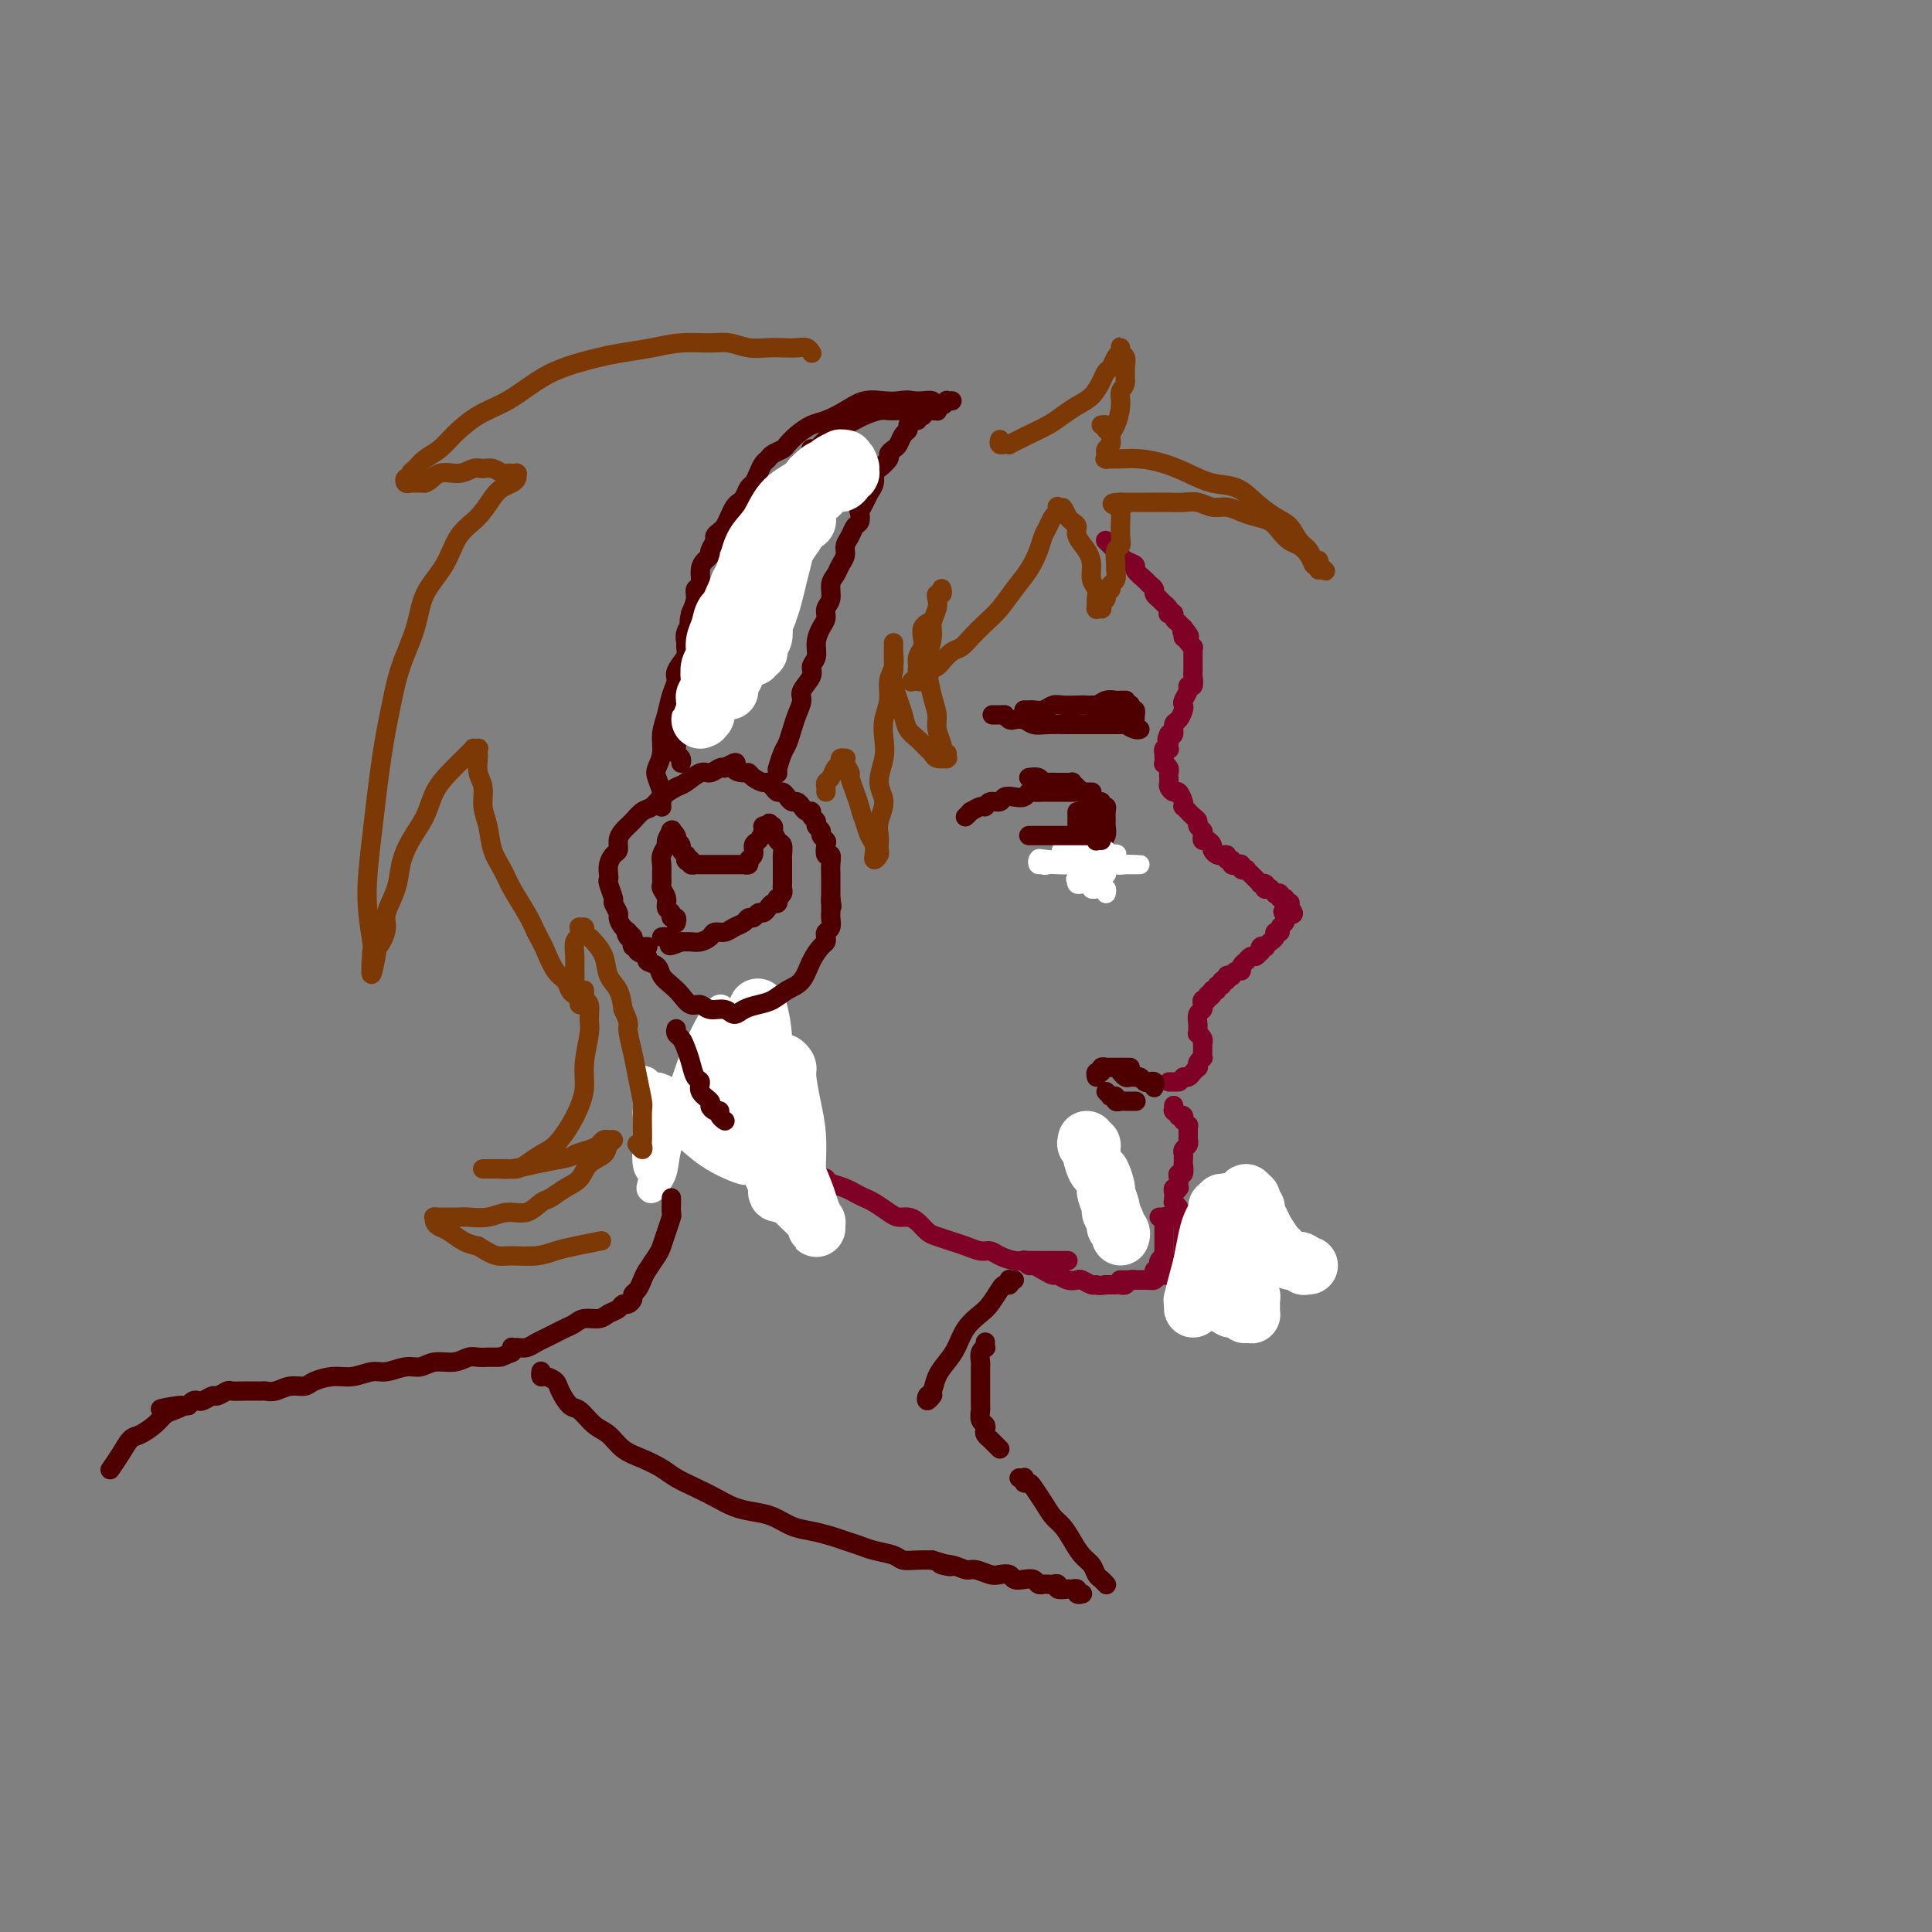 <svg viewBox='0 0 400 400' version='1.1' xmlns='http://www.w3.org/2000/svg' xmlns:xlink='http://www.w3.org/1999/xlink'><rect x="0" y="0" width="400" height="400" fill="#808080" stroke="none"/><g fill='none' stroke='#7F0125' stroke-width='4' stroke-linecap='round' stroke-linejoin='round'><path d='M229,112c-0.009,-0.009 -0.017,-0.017 0,0c0.017,0.017 0.060,0.060 0,0c-0.060,-0.060 -0.223,-0.223 0,0c0.223,0.223 0.832,0.833 1,1c0.168,0.167 -0.105,-0.110 0,0c0.105,0.110 0.586,0.606 1,1c0.414,0.394 0.759,0.687 1,1c0.241,0.313 0.379,0.647 1,1c0.621,0.353 1.726,0.725 2,1c0.274,0.275 -0.281,0.455 0,1c0.281,0.545 1.400,1.457 2,2c0.600,0.543 0.682,0.719 1,1c0.318,0.281 0.874,0.668 1,1c0.126,0.332 -0.177,0.610 0,1c0.177,0.390 0.836,0.892 1,1c0.164,0.108 -0.166,-0.178 0,0c0.166,0.178 0.828,0.818 1,1c0.172,0.182 -0.146,-0.096 0,0c0.146,0.096 0.756,0.564 1,1c0.244,0.436 0.122,0.838 0,1c-0.122,0.162 -0.243,0.082 0,0c0.243,-0.082 0.849,-0.167 1,0c0.151,0.167 -0.152,0.584 0,1c0.152,0.416 0.759,0.829 1,1c0.241,0.171 0.117,0.098 0,0c-0.117,-0.098 -0.227,-0.222 0,0c0.227,0.222 0.792,0.791 1,1c0.208,0.209 0.059,0.060 0,0c-0.059,-0.060 -0.030,-0.030 0,0'/><path d='M245,130c2.471,3.027 0.648,1.595 0,1c-0.648,-0.595 -0.121,-0.352 0,0c0.121,0.352 -0.163,0.813 0,1c0.163,0.187 0.775,0.102 1,0c0.225,-0.102 0.064,-0.219 0,0c-0.064,0.219 -0.031,0.776 0,1c0.031,0.224 0.061,0.117 0,0c-0.061,-0.117 -0.212,-0.242 0,0c0.212,0.242 0.789,0.853 1,1c0.211,0.147 0.057,-0.171 0,0c-0.057,0.171 -0.015,0.829 0,1c0.015,0.171 0.004,-0.146 0,0c-0.004,0.146 -0.001,0.756 0,1c0.001,0.244 0.000,0.121 0,0c-0.000,-0.121 0.000,-0.239 0,0c-0.000,0.239 -0.000,0.836 0,1c0.000,0.164 0.001,-0.106 0,0c-0.001,0.106 -0.004,0.588 0,1c0.004,0.412 0.016,0.753 0,1c-0.016,0.247 -0.061,0.398 0,1c0.061,0.602 0.226,1.653 0,2c-0.226,0.347 -0.845,-0.010 -1,0c-0.155,0.010 0.152,0.388 0,1c-0.152,0.612 -0.763,1.458 -1,2c-0.237,0.542 -0.101,0.780 0,1c0.101,0.220 0.168,0.424 0,1c-0.168,0.576 -0.571,1.526 -1,2c-0.429,0.474 -0.885,0.474 -1,1c-0.115,0.526 0.110,1.579 0,2c-0.110,0.421 -0.555,0.211 -1,0'/><path d='M242,152c-0.775,1.729 -0.211,1.051 0,1c0.211,-0.051 0.071,0.527 0,1c-0.071,0.473 -0.072,0.843 0,1c0.072,0.157 0.216,0.102 0,0c-0.216,-0.102 -0.791,-0.253 -1,0c-0.209,0.253 -0.052,0.908 0,1c0.052,0.092 -0.000,-0.379 0,0c0.000,0.379 0.053,1.607 0,2c-0.053,0.393 -0.210,-0.049 0,0c0.210,0.049 0.788,0.590 1,1c0.212,0.410 0.060,0.688 0,1c-0.060,0.312 -0.027,0.656 0,1c0.027,0.344 0.050,0.687 0,1c-0.050,0.313 -0.171,0.596 0,1c0.171,0.404 0.633,0.931 1,1c0.367,0.069 0.637,-0.318 1,0c0.363,0.318 0.818,1.342 1,2c0.182,0.658 0.091,0.950 0,1c-0.091,0.050 -0.183,-0.141 0,0c0.183,0.141 0.641,0.615 1,1c0.359,0.385 0.618,0.680 1,1c0.382,0.320 0.886,0.664 1,1c0.114,0.336 -0.163,0.664 0,1c0.163,0.336 0.766,0.682 1,1c0.234,0.318 0.100,0.610 0,1c-0.100,0.390 -0.168,0.879 0,1c0.168,0.121 0.570,-0.125 1,0c0.430,0.125 0.889,0.621 1,1c0.111,0.379 -0.124,0.640 0,1c0.124,0.360 0.607,0.817 1,1c0.393,0.183 0.697,0.091 1,0'/><path d='M253,177c1.791,1.946 1.267,0.311 1,0c-0.267,-0.311 -0.278,0.700 0,1c0.278,0.300 0.844,-0.112 1,0c0.156,0.112 -0.098,0.748 0,1c0.098,0.252 0.547,0.119 1,0c0.453,-0.119 0.909,-0.225 1,0c0.091,0.225 -0.182,0.782 0,1c0.182,0.218 0.818,0.096 1,0c0.182,-0.096 -0.091,-0.165 0,0c0.091,0.165 0.547,0.566 1,1c0.453,0.434 0.905,0.901 1,1c0.095,0.099 -0.167,-0.171 0,0c0.167,0.171 0.763,0.782 1,1c0.237,0.218 0.115,0.044 0,0c-0.115,-0.044 -0.223,0.041 0,0c0.223,-0.041 0.777,-0.208 1,0c0.223,0.208 0.116,0.792 0,1c-0.116,0.208 -0.243,0.042 0,0c0.243,-0.042 0.854,0.040 1,0c0.146,-0.040 -0.172,-0.203 0,0c0.172,0.203 0.834,0.772 1,1c0.166,0.228 -0.166,0.114 0,0c0.166,-0.114 0.829,-0.228 1,0c0.171,0.228 -0.151,0.797 0,1c0.151,0.203 0.776,0.041 1,0c0.224,-0.041 0.046,0.041 0,0c-0.046,-0.041 0.040,-0.204 0,0c-0.040,0.204 -0.207,0.776 0,1c0.207,0.224 0.786,0.099 1,0c0.214,-0.099 0.061,-0.171 0,0c-0.061,0.171 -0.031,0.586 0,1'/><path d='M267,188c1.938,1.941 -0.217,1.293 -1,1c-0.783,-0.293 -0.195,-0.232 0,0c0.195,0.232 -0.004,0.636 0,1c0.004,0.364 0.212,0.689 0,1c-0.212,0.311 -0.844,0.608 -1,1c-0.156,0.392 0.164,0.879 0,1c-0.164,0.121 -0.814,-0.125 -1,0c-0.186,0.125 0.090,0.621 0,1c-0.090,0.379 -0.546,0.642 -1,1c-0.454,0.358 -0.905,0.813 -1,1c-0.095,0.187 0.168,0.107 0,0c-0.168,-0.107 -0.766,-0.240 -1,0c-0.234,0.240 -0.105,0.853 0,1c0.105,0.147 0.187,-0.172 0,0c-0.187,0.172 -0.643,0.833 -1,1c-0.357,0.167 -0.617,-0.162 -1,0c-0.383,0.162 -0.890,0.813 -1,1c-0.110,0.187 0.177,-0.090 0,0c-0.177,0.090 -0.817,0.546 -1,1c-0.183,0.454 0.090,0.905 0,1c-0.090,0.095 -0.545,-0.167 -1,0c-0.455,0.167 -0.911,0.762 -1,1c-0.089,0.238 0.187,0.120 0,0c-0.187,-0.120 -0.839,-0.244 -1,0c-0.161,0.244 0.168,0.854 0,1c-0.168,0.146 -0.833,-0.171 -1,0c-0.167,0.171 0.165,0.830 0,1c-0.165,0.170 -0.828,-0.150 -1,0c-0.172,0.150 0.146,0.771 0,1c-0.146,0.229 -0.756,0.065 -1,0c-0.244,-0.065 -0.122,-0.033 0,0'/><path d='M251,205c-2.410,2.874 -0.436,1.558 0,1c0.436,-0.558 -0.668,-0.360 -1,0c-0.332,0.360 0.107,0.880 0,1c-0.107,0.120 -0.760,-0.161 -1,0c-0.240,0.161 -0.068,0.763 0,1c0.068,0.237 0.032,0.109 0,0c-0.032,-0.109 -0.061,-0.198 0,0c0.061,0.198 0.213,0.684 0,1c-0.213,0.316 -0.790,0.462 -1,1c-0.210,0.538 -0.052,1.467 0,2c0.052,0.533 -0.000,0.669 0,1c0.000,0.331 0.053,0.858 0,1c-0.053,0.142 -0.210,-0.102 0,0c0.210,0.102 0.788,0.548 1,1c0.212,0.452 0.057,0.909 0,1c-0.057,0.091 -0.015,-0.186 0,0c0.015,0.186 0.004,0.833 0,1c-0.004,0.167 -0.001,-0.148 0,0c0.001,0.148 0.001,0.757 0,1c-0.001,0.243 -0.004,0.120 0,0c0.004,-0.120 0.015,-0.239 0,0c-0.015,0.239 -0.056,0.834 0,1c0.056,0.166 0.208,-0.096 0,0c-0.208,0.096 -0.776,0.551 -1,1c-0.224,0.449 -0.102,0.891 0,1c0.102,0.109 0.185,-0.114 0,0c-0.185,0.114 -0.637,0.567 -1,1c-0.363,0.433 -0.636,0.847 -1,1c-0.364,0.153 -0.818,0.044 -1,0c-0.182,-0.044 -0.091,-0.022 0,0'/><path d='M245,223c-0.780,0.845 -0.731,0.959 -1,1c-0.269,0.041 -0.856,0.011 -1,0c-0.144,-0.011 0.153,-0.003 0,0c-0.153,0.003 -0.758,0.001 -1,0c-0.242,-0.001 -0.121,-0.000 0,0'/><path d='M243,229c-0.001,-0.114 -0.001,-0.228 0,0c0.001,0.228 0.004,0.797 0,1c-0.004,0.203 -0.016,0.041 0,0c0.016,-0.041 0.061,0.041 0,0c-0.061,-0.041 -0.226,-0.203 0,0c0.226,0.203 0.844,0.771 1,1c0.156,0.229 -0.151,0.118 0,0c0.151,-0.118 0.758,-0.243 1,0c0.242,0.243 0.117,0.854 0,1c-0.117,0.146 -0.228,-0.172 0,0c0.228,0.172 0.793,0.835 1,1c0.207,0.165 0.055,-0.167 0,0c-0.055,0.167 -0.015,0.833 0,1c0.015,0.167 0.004,-0.166 0,0c-0.004,0.166 0.000,0.832 0,1c-0.000,0.168 -0.004,-0.162 0,0c0.004,0.162 0.015,0.817 0,1c-0.015,0.183 -0.057,-0.106 0,0c0.057,0.106 0.211,0.607 0,1c-0.211,0.393 -0.789,0.678 -1,1c-0.211,0.322 -0.056,0.683 0,1c0.056,0.317 0.011,0.592 0,1c-0.011,0.408 0.011,0.949 0,1c-0.011,0.051 -0.055,-0.390 0,0c0.055,0.390 0.211,1.610 0,2c-0.211,0.390 -0.788,-0.049 -1,0c-0.212,0.049 -0.061,0.585 0,1c0.061,0.415 0.030,0.707 0,1'/><path d='M244,245c-0.326,1.925 -0.140,1.236 0,1c0.140,-0.236 0.234,-0.021 0,0c-0.234,0.021 -0.794,-0.152 -1,0c-0.206,0.152 -0.056,0.628 0,1c0.056,0.372 0.019,0.639 0,1c-0.019,0.361 -0.019,0.818 0,1c0.019,0.182 0.058,0.091 0,0c-0.058,-0.091 -0.211,-0.182 0,0c0.211,0.182 0.788,0.636 1,1c0.212,0.364 0.061,0.636 0,1c-0.061,0.364 -0.030,0.819 0,1c0.030,0.181 0.061,0.086 0,0c-0.061,-0.086 -0.212,-0.164 0,0c0.212,0.164 0.789,0.570 1,1c0.211,0.430 0.057,0.885 0,1c-0.057,0.115 -0.015,-0.110 0,0c0.015,0.110 0.004,0.555 0,1c-0.004,0.445 -0.001,0.889 0,1c0.001,0.111 0.000,-0.110 0,0c-0.000,0.110 -0.000,0.550 0,1c0.000,0.450 0.000,0.909 0,1c-0.000,0.091 -0.000,-0.187 0,0c0.000,0.187 0.000,0.839 0,1c-0.000,0.161 -0.000,-0.168 0,0c0.000,0.168 0.001,0.833 0,1c-0.001,0.167 -0.004,-0.166 0,0c0.004,0.166 0.015,0.829 0,1c-0.015,0.171 -0.056,-0.150 0,0c0.056,0.150 0.207,0.771 0,1c-0.207,0.229 -0.774,0.065 -1,0c-0.226,-0.065 -0.113,-0.033 0,0'/><path d='M244,262c-0.017,2.852 -0.061,1.482 0,1c0.061,-0.482 0.226,-0.077 0,0c-0.226,0.077 -0.844,-0.176 -1,0c-0.156,0.176 0.152,0.779 0,1c-0.152,0.221 -0.762,0.058 -1,0c-0.238,-0.058 -0.105,-0.012 0,0c0.105,0.012 0.183,-0.011 0,0c-0.183,0.011 -0.626,0.055 -1,0c-0.374,-0.055 -0.677,-0.211 -1,0c-0.323,0.211 -0.664,0.789 -1,1c-0.336,0.211 -0.667,0.057 -1,0c-0.333,-0.057 -0.668,-0.015 -1,0c-0.332,0.015 -0.662,0.004 -1,0c-0.338,-0.004 -0.683,-0.001 -1,0c-0.317,0.001 -0.607,0.000 -1,0c-0.393,-0.000 -0.890,-0.000 -1,0c-0.110,0.000 0.166,0.000 0,0c-0.166,-0.000 -0.776,-0.000 -1,0c-0.224,0.000 -0.064,0.000 0,0c0.064,-0.000 0.032,-0.000 0,0'/><path d='M241,252c-0.536,-0.006 -1.072,-0.013 -1,0c0.072,0.013 0.751,0.045 1,0c0.249,-0.045 0.067,-0.167 0,0c-0.067,0.167 -0.018,0.623 0,1c0.018,0.377 0.005,0.674 0,1c-0.005,0.326 -0.001,0.680 0,1c0.001,0.320 0.000,0.607 0,1c-0.000,0.393 -0.000,0.893 0,1c0.000,0.107 -0.000,-0.177 0,0c0.000,0.177 0.001,0.817 0,1c-0.001,0.183 -0.004,-0.092 0,0c0.004,0.092 0.015,0.549 0,1c-0.015,0.451 -0.055,0.895 0,1c0.055,0.105 0.207,-0.130 0,0c-0.207,0.130 -0.772,0.626 -1,1c-0.228,0.374 -0.118,0.626 0,1c0.118,0.374 0.243,0.871 0,1c-0.243,0.129 -0.853,-0.109 -1,0c-0.147,0.109 0.168,0.565 0,1c-0.168,0.435 -0.820,0.849 -1,1c-0.180,0.151 0.110,0.041 0,0c-0.110,-0.041 -0.621,-0.012 -1,0c-0.379,0.012 -0.626,0.007 -1,0c-0.374,-0.007 -0.874,-0.016 -1,0c-0.126,0.016 0.121,0.057 0,0c-0.121,-0.057 -0.610,-0.211 -1,0c-0.390,0.211 -0.682,0.789 -1,1c-0.318,0.211 -0.663,0.057 -1,0c-0.337,-0.057 -0.668,-0.015 -1,0c-0.332,0.015 -0.666,0.004 -1,0c-0.334,-0.004 -0.667,-0.002 -1,0'/><path d='M229,266c-1.969,0.293 -1.892,0.027 -2,0c-0.108,-0.027 -0.400,0.185 -1,0c-0.600,-0.185 -1.508,-0.767 -2,-1c-0.492,-0.233 -0.568,-0.118 -1,0c-0.432,0.118 -1.219,0.238 -2,0c-0.781,-0.238 -1.557,-0.833 -2,-1c-0.443,-0.167 -0.553,0.095 -1,0c-0.447,-0.095 -1.230,-0.547 -2,-1c-0.770,-0.453 -1.527,-0.906 -2,-1c-0.473,-0.094 -0.663,0.171 -1,0c-0.337,-0.171 -0.822,-0.777 -1,-1c-0.178,-0.223 -0.051,-0.064 0,0c0.051,0.064 0.025,0.032 0,0'/><path d='M221,261c-0.032,0.000 -0.064,0.000 0,0c0.064,-0.000 0.225,-0.000 0,0c-0.225,0.000 -0.834,0.000 -1,0c-0.166,-0.000 0.111,-0.000 0,0c-0.111,0.000 -0.610,0.000 -1,0c-0.390,-0.000 -0.671,-0.000 -1,0c-0.329,0.000 -0.706,0.001 -1,0c-0.294,-0.001 -0.505,-0.003 -1,0c-0.495,0.003 -1.273,0.011 -2,0c-0.727,-0.011 -1.401,-0.041 -2,0c-0.599,0.041 -1.122,0.151 -2,0c-0.878,-0.151 -2.111,-0.565 -3,-1c-0.889,-0.435 -1.435,-0.890 -2,-1c-0.565,-0.110 -1.148,0.126 -2,0c-0.852,-0.126 -1.971,-0.615 -3,-1c-1.029,-0.385 -1.966,-0.667 -3,-1c-1.034,-0.333 -2.164,-0.716 -3,-1c-0.836,-0.284 -1.378,-0.470 -2,-1c-0.622,-0.530 -1.325,-1.402 -2,-2c-0.675,-0.598 -1.321,-0.920 -2,-1c-0.679,-0.080 -1.389,0.081 -2,0c-0.611,-0.081 -1.121,-0.403 -2,-1c-0.879,-0.597 -2.125,-1.469 -3,-2c-0.875,-0.531 -1.379,-0.720 -2,-1c-0.621,-0.280 -1.360,-0.652 -2,-1c-0.640,-0.348 -1.183,-0.671 -2,-1c-0.817,-0.329 -1.909,-0.665 -3,-1'/><path d='M172,245c-4.879,-2.361 -1.575,-1.263 -1,-1c0.575,0.263 -1.578,-0.309 -3,-1c-1.422,-0.691 -2.113,-1.499 -3,-2c-0.887,-0.501 -1.969,-0.693 -3,-1c-1.031,-0.307 -2.009,-0.730 -3,-1c-0.991,-0.270 -1.994,-0.388 -3,-1c-1.006,-0.612 -2.013,-1.718 -3,-2c-0.987,-0.282 -1.953,0.260 -3,0c-1.047,-0.260 -2.175,-1.324 -3,-2c-0.825,-0.676 -1.345,-0.966 -2,-1c-0.655,-0.034 -1.444,0.187 -2,0c-0.556,-0.187 -0.881,-0.781 -1,-1c-0.119,-0.219 -0.034,-0.063 0,0c0.034,0.063 0.017,0.031 0,0'/></g>
<g fill='none' stroke='#FFFFFF' stroke-width='6' stroke-linecap='round' stroke-linejoin='round'><path d='M136,232c-0.309,-0.461 -0.619,-0.921 -1,-1c-0.381,-0.079 -0.834,0.224 -1,0c-0.166,-0.224 -0.045,-0.975 0,-1c0.045,-0.025 0.016,0.675 0,1c-0.016,0.325 -0.018,0.275 0,1c0.018,0.725 0.055,2.225 0,4c-0.055,1.775 -0.204,3.826 0,5c0.204,1.174 0.760,1.471 1,2c0.240,0.529 0.164,1.290 0,2c-0.164,0.710 -0.415,1.369 0,1c0.415,-0.369 1.496,-1.766 2,-3c0.504,-1.234 0.432,-2.305 1,-5c0.568,-2.695 1.777,-7.014 3,-11c1.223,-3.986 2.460,-7.641 4,-11c1.540,-3.359 3.382,-6.424 4,-7c0.618,-0.576 0.012,1.337 0,2c-0.012,0.663 0.571,0.078 1,0c0.429,-0.078 0.703,0.352 1,1c0.297,0.648 0.615,1.515 1,3c0.385,1.485 0.835,3.588 1,6c0.165,2.412 0.044,5.133 0,7c-0.044,1.867 -0.013,2.879 0,4c0.013,1.121 0.007,2.349 0,3c-0.007,0.651 -0.014,0.724 0,1c0.014,0.276 0.049,0.755 0,1c-0.049,0.245 -0.182,0.256 0,0c0.182,-0.256 0.678,-0.780 1,-2c0.322,-1.220 0.471,-3.136 1,-5c0.529,-1.864 1.437,-3.675 2,-5c0.563,-1.325 0.782,-2.162 1,-3'/><path d='M158,222c1.012,-2.220 1.042,-1.271 1,-1c-0.042,0.271 -0.155,-0.136 0,0c0.155,0.136 0.578,0.816 1,2c0.422,1.184 0.841,2.871 1,5c0.159,2.129 0.057,4.700 0,7c-0.057,2.300 -0.068,4.330 0,6c0.068,1.670 0.215,2.980 0,4c-0.215,1.020 -0.794,1.752 -1,2c-0.206,0.248 -0.041,0.014 0,0c0.041,-0.014 -0.042,0.192 0,0c0.042,-0.192 0.207,-0.783 0,-2c-0.207,-1.217 -0.788,-3.062 -1,-5c-0.212,-1.938 -0.057,-3.969 0,-6c0.057,-2.031 0.015,-4.060 0,-6c-0.015,-1.940 -0.004,-3.789 0,-5c0.004,-1.211 0.002,-1.784 0,-2c-0.002,-0.216 -0.003,-0.074 0,0c0.003,0.074 0.012,0.081 0,0c-0.012,-0.081 -0.045,-0.251 0,1c0.045,1.251 0.167,3.922 0,6c-0.167,2.078 -0.622,3.564 -1,5c-0.378,1.436 -0.680,2.822 -1,4c-0.320,1.178 -0.660,2.147 -1,3c-0.340,0.853 -0.681,1.590 -1,2c-0.319,0.410 -0.617,0.495 -2,0c-1.383,-0.495 -3.853,-1.568 -6,-3c-2.147,-1.432 -3.973,-3.224 -5,-4c-1.027,-0.776 -1.255,-0.538 -2,-2c-0.745,-1.462 -2.008,-4.624 -3,-6c-0.992,-1.376 -1.712,-0.964 -2,-1c-0.288,-0.036 -0.144,-0.518 0,-1'/><path d='M135,225c-2.797,-2.612 -0.790,-0.642 0,0c0.790,0.642 0.363,-0.045 1,0c0.637,0.045 2.337,0.821 4,2c1.663,1.179 3.288,2.762 5,4c1.712,1.238 3.511,2.131 5,3c1.489,0.869 2.669,1.715 4,3c1.331,1.285 2.812,3.010 4,4c1.188,0.990 2.081,1.245 3,2c0.919,0.755 1.863,2.011 3,3c1.137,0.989 2.468,1.711 3,2c0.532,0.289 0.266,0.144 0,0'/></g>
<g fill='none' stroke='#FFFFFF' stroke-width='12' stroke-linecap='round' stroke-linejoin='round'><path d='M157,209c0.032,0.120 0.064,0.240 0,0c-0.064,-0.240 -0.225,-0.840 0,0c0.225,0.840 0.834,3.120 1,6c0.166,2.880 -0.113,6.362 0,9c0.113,2.638 0.618,4.434 1,7c0.382,2.566 0.642,5.902 1,8c0.358,2.098 0.814,2.957 1,4c0.186,1.043 0.102,2.269 0,3c-0.102,0.731 -0.224,0.966 0,1c0.224,0.034 0.792,-0.134 1,0c0.208,0.134 0.056,0.570 0,0c-0.056,-0.570 -0.015,-2.145 0,-4c0.015,-1.855 0.004,-3.988 0,-6c-0.004,-2.012 -0.002,-3.903 0,-6c0.002,-2.097 0.005,-4.401 0,-6c-0.005,-1.599 -0.016,-2.492 0,-3c0.016,-0.508 0.060,-0.630 0,-1c-0.060,-0.370 -0.222,-0.990 0,-1c0.222,-0.010 0.830,0.588 1,1c0.170,0.412 -0.098,0.638 0,2c0.098,1.362 0.563,3.860 1,6c0.437,2.140 0.847,3.921 1,6c0.153,2.079 0.050,4.456 0,6c-0.050,1.544 -0.045,2.254 0,3c0.045,0.746 0.132,1.526 0,2c-0.132,0.474 -0.482,0.641 -1,1c-0.518,0.359 -1.202,0.908 -2,0c-0.798,-0.908 -1.709,-3.274 -3,-6c-1.291,-2.726 -2.963,-5.811 -4,-8c-1.037,-2.189 -1.439,-3.483 -2,-5c-0.561,-1.517 -1.280,-3.259 -2,-5'/><path d='M151,223c-2.005,-4.101 -0.519,-2.353 0,-2c0.519,0.353 0.071,-0.690 0,-1c-0.071,-0.310 0.235,0.114 1,1c0.765,0.886 1.987,2.236 3,4c1.013,1.764 1.815,3.942 3,6c1.185,2.058 2.752,3.995 4,6c1.248,2.005 2.177,4.077 3,6c0.823,1.923 1.541,3.696 2,5c0.459,1.304 0.659,2.141 1,3c0.341,0.859 0.822,1.742 1,2c0.178,0.258 0.051,-0.109 0,0c-0.051,0.109 -0.028,0.693 0,1c0.028,0.307 0.060,0.338 0,0c-0.060,-0.338 -0.212,-1.044 -1,-2c-0.788,-0.956 -2.211,-2.164 -3,-3c-0.789,-0.836 -0.943,-1.302 -1,-2c-0.057,-0.698 -0.016,-1.628 0,-2c0.016,-0.372 0.008,-0.186 0,0'/><path d='M271,262c-0.441,-0.035 -0.882,-0.069 -1,0c-0.118,0.069 0.086,0.242 0,0c-0.086,-0.242 -0.461,-0.898 -1,-1c-0.539,-0.102 -1.243,0.349 -2,0c-0.757,-0.349 -1.566,-1.498 -2,-2c-0.434,-0.502 -0.494,-0.358 -1,-1c-0.506,-0.642 -1.460,-2.070 -2,-3c-0.540,-0.930 -0.667,-1.364 -1,-2c-0.333,-0.636 -0.873,-1.476 -1,-2c-0.127,-0.524 0.158,-0.733 0,-1c-0.158,-0.267 -0.761,-0.591 -1,-1c-0.239,-0.409 -0.116,-0.904 0,-1c0.116,-0.096 0.223,0.205 0,0c-0.223,-0.205 -0.778,-0.916 -1,-1c-0.222,-0.084 -0.113,0.460 0,1c0.113,0.540 0.230,1.078 0,2c-0.230,0.922 -0.808,2.230 -1,3c-0.192,0.770 -0.000,1.003 0,2c0.000,0.997 -0.192,2.757 0,4c0.192,1.243 0.770,1.968 1,3c0.230,1.032 0.114,2.371 0,3c-0.114,0.629 -0.227,0.550 0,1c0.227,0.450 0.793,1.431 1,2c0.207,0.569 0.056,0.728 0,1c-0.056,0.272 -0.018,0.659 0,1c0.018,0.341 0.015,0.638 0,1c-0.015,0.362 -0.043,0.790 0,1c0.043,0.210 0.155,0.203 0,0c-0.155,-0.203 -0.578,-0.601 -1,-1'/><path d='M258,271c-0.337,3.019 -0.678,-0.933 -1,-3c-0.322,-2.067 -0.623,-2.247 -1,-3c-0.377,-0.753 -0.829,-2.078 -1,-3c-0.171,-0.922 -0.061,-1.442 0,-2c0.061,-0.558 0.073,-1.154 0,-2c-0.073,-0.846 -0.230,-1.942 0,-3c0.230,-1.058 0.846,-2.077 1,-3c0.154,-0.923 -0.155,-1.750 0,-2c0.155,-0.250 0.773,0.076 1,0c0.227,-0.076 0.061,-0.553 0,-1c-0.061,-0.447 -0.019,-0.863 0,-1c0.019,-0.137 0.015,0.004 0,0c-0.015,-0.004 -0.042,-0.152 0,0c0.042,0.152 0.151,0.603 0,1c-0.151,0.397 -0.562,0.739 -1,1c-0.438,0.261 -0.902,0.440 -1,1c-0.098,0.560 0.171,1.501 0,2c-0.171,0.499 -0.782,0.557 -1,1c-0.218,0.443 -0.044,1.270 0,2c0.044,0.730 -0.042,1.361 0,2c0.042,0.639 0.211,1.285 0,2c-0.211,0.715 -0.803,1.500 -1,2c-0.197,0.500 -0.000,0.716 0,1c0.000,0.284 -0.196,0.636 0,1c0.196,0.364 0.785,0.741 1,1c0.215,0.259 0.058,0.399 0,1c-0.058,0.601 -0.016,1.662 0,2c0.016,0.338 0.004,-0.046 0,0c-0.004,0.046 -0.002,0.523 0,1'/><path d='M254,269c-0.233,3.052 0.684,0.682 1,0c0.316,-0.682 0.029,0.324 0,1c-0.029,0.676 0.199,1.024 0,1c-0.199,-0.024 -0.824,-0.419 -1,-1c-0.176,-0.581 0.097,-1.349 0,-2c-0.097,-0.651 -0.563,-1.186 -1,-2c-0.437,-0.814 -0.845,-1.905 -1,-3c-0.155,-1.095 -0.055,-2.192 0,-3c0.055,-0.808 0.067,-1.327 0,-2c-0.067,-0.673 -0.214,-1.500 0,-2c0.214,-0.500 0.788,-0.673 1,-1c0.212,-0.327 0.060,-0.808 0,-1c-0.060,-0.192 -0.030,-0.096 0,0'/><path d='M225,236c-0.120,0.459 -0.240,0.919 0,1c0.240,0.081 0.839,-0.216 1,0c0.161,0.216 -0.116,0.945 0,2c0.116,1.055 0.623,2.437 1,3c0.377,0.563 0.622,0.307 1,1c0.378,0.693 0.890,2.336 1,3c0.110,0.664 -0.182,0.349 0,1c0.182,0.651 0.837,2.268 1,3c0.163,0.732 -0.167,0.578 0,1c0.167,0.422 0.829,1.419 1,2c0.171,0.581 -0.150,0.744 0,1c0.150,0.256 0.772,0.605 1,1c0.228,0.395 0.061,0.837 0,1c-0.061,0.163 -0.018,0.047 0,0c0.018,-0.047 0.009,-0.023 0,0'/><path d='M255,249c-0.416,-0.133 -0.831,-0.266 -1,0c-0.169,0.266 -0.091,0.932 0,1c0.091,0.068 0.193,-0.460 0,0c-0.193,0.460 -0.683,1.908 -1,3c-0.317,1.092 -0.462,1.826 -1,3c-0.538,1.174 -1.468,2.787 -2,4c-0.532,1.213 -0.664,2.026 -1,3c-0.336,0.974 -0.875,2.108 -1,3c-0.125,0.892 0.162,1.542 0,2c-0.162,0.458 -0.775,0.725 -1,1c-0.225,0.275 -0.061,0.556 0,1c0.061,0.444 0.019,1.049 0,1c-0.019,-0.049 -0.016,-0.752 0,-1c0.016,-0.248 0.046,-0.040 0,0c-0.046,0.040 -0.167,-0.086 0,-1c0.167,-0.914 0.623,-2.616 1,-4c0.377,-1.384 0.675,-2.452 1,-4c0.325,-1.548 0.675,-3.578 1,-5c0.325,-1.422 0.623,-2.238 1,-3c0.377,-0.762 0.833,-1.472 1,-2c0.167,-0.528 0.045,-0.874 0,-1c-0.045,-0.126 -0.012,-0.032 0,0c0.012,0.032 0.003,0.001 0,0c-0.003,-0.001 -0.000,0.029 0,0c0.000,-0.029 -0.003,-0.115 0,0c0.003,0.115 0.011,0.433 0,1c-0.011,0.567 -0.041,1.383 0,2c0.041,0.617 0.155,1.033 0,2c-0.155,0.967 -0.577,2.483 -1,4'/><path d='M251,259c-0.155,2.023 -0.041,2.580 0,3c0.041,0.420 0.011,0.703 0,1c-0.011,0.297 -0.003,0.606 0,1c0.003,0.394 -0.000,0.871 0,1c0.000,0.129 0.004,-0.090 0,0c-0.004,0.090 -0.016,0.488 0,0c0.016,-0.488 0.061,-1.861 0,-3c-0.061,-1.139 -0.226,-2.045 0,-3c0.226,-0.955 0.845,-1.958 1,-3c0.155,-1.042 -0.155,-2.121 0,-3c0.155,-0.879 0.773,-1.556 1,-2c0.227,-0.444 0.061,-0.655 0,-1c-0.061,-0.345 -0.016,-0.824 0,-1c0.016,-0.176 0.005,-0.050 0,0c-0.005,0.050 -0.002,0.025 0,0'/></g>
<g fill='none' stroke='#4E0000' stroke-width='4' stroke-linecap='round' stroke-linejoin='round'><path d='M228,168c0.111,-0.033 0.222,-0.065 0,0c-0.222,0.065 -0.778,0.229 -1,0c-0.222,-0.229 -0.111,-0.850 0,-1c0.111,-0.150 0.223,0.171 0,0c-0.223,-0.171 -0.780,-0.833 -1,-1c-0.220,-0.167 -0.101,0.161 0,0c0.101,-0.161 0.186,-0.813 0,-1c-0.186,-0.187 -0.642,0.090 -1,0c-0.358,-0.090 -0.617,-0.546 -1,-1c-0.383,-0.454 -0.891,-0.906 -1,-1c-0.109,-0.094 0.181,0.171 0,0c-0.181,-0.171 -0.832,-0.778 -1,-1c-0.168,-0.222 0.149,-0.060 0,0c-0.149,0.060 -0.762,0.016 -1,0c-0.238,-0.016 -0.100,-0.004 0,0c0.100,0.004 0.164,0.001 0,0c-0.164,-0.001 -0.555,0.001 -1,0c-0.445,-0.001 -0.945,-0.004 -1,0c-0.055,0.004 0.333,0.015 0,0c-0.333,-0.015 -1.388,-0.056 -2,0c-0.612,0.056 -0.780,0.207 -1,0c-0.220,-0.207 -0.491,-0.774 -1,-1c-0.509,-0.226 -1.254,-0.113 -2,0'/><path d='M226,165c-0.002,-0.423 -0.003,-0.845 0,-1c0.003,-0.155 0.012,-0.041 0,0c-0.012,0.041 -0.045,0.011 0,0c0.045,-0.011 0.166,-0.003 0,0c-0.166,0.003 -0.621,0.001 -1,0c-0.379,-0.001 -0.684,-0.000 -1,0c-0.316,0.000 -0.643,0.000 -1,0c-0.357,-0.000 -0.744,0.000 -1,0c-0.256,-0.000 -0.382,-0.000 -1,0c-0.618,0.000 -1.727,0.000 -2,0c-0.273,-0.000 0.292,-0.001 0,0c-0.292,0.001 -1.439,0.004 -2,0c-0.561,-0.004 -0.534,-0.015 -1,0c-0.466,0.015 -1.424,0.055 -2,0c-0.576,-0.055 -0.769,-0.207 -1,0c-0.231,0.207 -0.499,0.772 -1,1c-0.501,0.228 -1.234,0.118 -2,0c-0.766,-0.118 -1.566,-0.243 -2,0c-0.434,0.243 -0.502,0.854 -1,1c-0.498,0.146 -1.425,-0.172 -2,0c-0.575,0.172 -0.799,0.834 -1,1c-0.201,0.166 -0.380,-0.166 -1,0c-0.620,0.166 -1.682,0.828 -2,1c-0.318,0.172 0.107,-0.146 0,0c-0.107,0.146 -0.745,0.756 -1,1c-0.255,0.244 -0.128,0.122 0,0'/><path d='M228,166c-0.113,0.438 -0.227,0.876 0,1c0.227,0.124 0.794,-0.065 1,0c0.206,0.065 0.051,0.386 0,1c-0.051,0.614 0.000,1.523 0,2c-0.000,0.477 -0.053,0.524 0,1c0.053,0.476 0.210,1.381 0,2c-0.210,0.619 -0.788,0.950 -1,1c-0.212,0.050 -0.060,-0.183 0,0c0.060,0.183 0.026,0.782 0,1c-0.026,0.218 -0.046,0.055 0,0c0.046,-0.055 0.157,-0.003 0,0c-0.157,0.003 -0.582,-0.045 -1,0c-0.418,0.045 -0.830,0.181 -1,0c-0.170,-0.181 -0.098,-0.679 0,-1c0.098,-0.321 0.222,-0.465 0,-1c-0.222,-0.535 -0.792,-1.461 -1,-2c-0.208,-0.539 -0.056,-0.691 0,-1c0.056,-0.309 0.015,-0.776 0,-1c-0.015,-0.224 -0.004,-0.207 0,0c0.004,0.207 0.002,0.603 0,1'/><path d='M225,170c-0.305,-0.716 -0.068,-0.006 0,1c0.068,1.006 -0.033,2.308 0,3c0.033,0.692 0.201,0.774 0,1c-0.201,0.226 -0.772,0.597 -1,1c-0.228,0.403 -0.114,0.837 0,1c0.114,0.163 0.227,0.056 0,0c-0.227,-0.056 -0.793,-0.059 -1,0c-0.207,0.059 -0.056,0.181 0,0c0.056,-0.181 0.015,-0.664 0,-1c-0.015,-0.336 -0.004,-0.523 0,-1c0.004,-0.477 0.001,-1.243 0,-2c-0.001,-0.757 -0.000,-1.505 0,-2c0.000,-0.495 0.000,-0.736 0,-1c-0.000,-0.264 -0.000,-0.550 0,-1c0.000,-0.450 0.000,-1.062 0,-1c-0.000,0.062 -0.000,0.798 0,1c0.000,0.202 0.000,-0.132 0,0c-0.000,0.132 -0.000,0.728 0,2c0.000,1.272 0.000,3.221 0,4c-0.000,0.779 -0.000,0.390 0,0'/></g>
<g fill='none' stroke='#FFFFFF' stroke-width='4' stroke-linecap='round' stroke-linejoin='round'><path d='M229,185c0.092,-0.425 0.183,-0.850 0,-1c-0.183,-0.150 -0.641,-0.026 -1,0c-0.359,0.026 -0.621,-0.046 -1,0c-0.379,0.046 -0.876,0.209 -1,0c-0.124,-0.209 0.124,-0.792 0,-1c-0.124,-0.208 -0.621,-0.042 -1,0c-0.379,0.042 -0.640,-0.042 -1,0c-0.360,0.042 -0.818,0.208 -1,0c-0.182,-0.208 -0.088,-0.792 0,-1c0.088,-0.208 0.170,-0.042 0,0c-0.170,0.042 -0.592,-0.041 0,0c0.592,0.041 2.197,0.207 3,0c0.803,-0.207 0.803,-0.786 1,-1c0.197,-0.214 0.590,-0.061 1,0c0.410,0.061 0.837,0.032 1,0c0.163,-0.032 0.063,-0.065 0,0c-0.063,0.065 -0.090,0.228 0,0c0.090,-0.228 0.295,-0.845 0,-1c-0.295,-0.155 -1.091,0.154 -2,0c-0.909,-0.154 -1.931,-0.772 -3,-1c-1.069,-0.228 -2.185,-0.066 -3,0c-0.815,0.066 -1.329,0.036 -2,0c-0.671,-0.036 -1.497,-0.079 -2,0c-0.503,0.079 -0.681,0.279 -1,0c-0.319,-0.279 -0.778,-1.037 -1,-1c-0.222,0.037 -0.206,0.868 0,1c0.206,0.132 0.603,-0.434 1,-1'/><path d='M216,178c-1.931,-0.463 -0.259,-0.120 1,0c1.259,0.120 2.104,0.018 3,0c0.896,-0.018 1.842,0.048 3,0c1.158,-0.048 2.530,-0.209 4,0c1.470,0.209 3.040,0.788 4,1c0.960,0.212 1.311,0.057 2,0c0.689,-0.057 1.717,-0.015 2,0c0.283,0.015 -0.178,0.004 0,0c0.178,-0.004 0.995,-0.001 1,0c0.005,0.001 -0.804,0.000 -1,0c-0.196,-0.000 0.219,-0.000 0,0c-0.219,0.000 -1.072,-0.000 -2,0c-0.928,0.000 -1.932,0.000 -3,0c-1.068,-0.000 -2.199,-0.000 -3,0c-0.801,0.000 -1.273,0.001 -2,0c-0.727,-0.001 -1.708,-0.004 -2,0c-0.292,0.004 0.106,0.016 0,0c-0.106,-0.016 -0.716,-0.061 -1,0c-0.284,0.061 -0.241,0.227 0,0c0.241,-0.227 0.680,-0.845 1,-1c0.320,-0.155 0.521,0.155 1,0c0.479,-0.155 1.238,-0.775 2,-1c0.762,-0.225 1.528,-0.056 2,0c0.472,0.056 0.648,-0.002 1,0c0.352,0.002 0.878,0.062 1,0c0.122,-0.062 -0.159,-0.248 0,0c0.159,0.248 0.760,0.928 1,1c0.240,0.072 0.120,-0.464 0,-1'/><path d='M231,177c0.859,-0.326 -0.992,-0.140 -2,0c-1.008,0.140 -1.173,0.233 -2,0c-0.827,-0.233 -2.314,-0.794 -3,-1c-0.686,-0.206 -0.569,-0.059 -1,0c-0.431,0.059 -1.411,0.029 -2,0c-0.589,-0.029 -0.788,-0.057 -1,0c-0.212,0.057 -0.437,0.198 0,0c0.437,-0.198 1.537,-0.733 2,-1c0.463,-0.267 0.291,-0.264 1,0c0.709,0.264 2.300,0.789 3,1c0.700,0.211 0.510,0.109 1,0c0.490,-0.109 1.662,-0.225 2,0c0.338,0.225 -0.157,0.793 0,1c0.157,0.207 0.965,0.055 1,0c0.035,-0.055 -0.702,-0.011 -1,0c-0.298,0.011 -0.157,-0.011 0,0c0.157,0.011 0.331,0.054 0,0c-0.331,-0.054 -1.166,-0.207 -2,0c-0.834,0.207 -1.667,0.773 -2,1c-0.333,0.227 -0.167,0.113 0,0'/></g>
<g fill='none' stroke='#4E0000' stroke-width='4' stroke-linecap='round' stroke-linejoin='round'><path d='M228,174c-0.425,-0.030 -0.850,-0.061 -1,0c-0.150,0.061 -0.025,0.212 0,0c0.025,-0.212 -0.049,-0.789 0,-1c0.049,-0.211 0.220,-0.057 0,0c-0.220,0.057 -0.831,0.015 -1,0c-0.169,-0.015 0.106,-0.004 0,0c-0.106,0.004 -0.591,0.001 -1,0c-0.409,-0.001 -0.742,-0.000 -1,0c-0.258,0.000 -0.440,0.000 -1,0c-0.560,-0.000 -1.498,-0.000 -2,0c-0.502,0.000 -0.568,0.000 -1,0c-0.432,-0.000 -1.230,-0.000 -2,0c-0.770,0.000 -1.513,0.000 -2,0c-0.487,-0.000 -0.719,-0.000 -1,0c-0.281,0.000 -0.611,0.000 -1,0c-0.389,-0.000 -0.835,-0.000 -1,0c-0.165,0.000 -0.047,0.000 0,0c0.047,-0.000 0.024,-0.000 0,0'/><path d='M233,145c-0.032,0.000 -0.063,0.000 0,0c0.063,-0.000 0.221,-0.001 0,0c-0.221,0.001 -0.822,0.004 -1,0c-0.178,-0.004 0.065,-0.015 0,0c-0.065,0.015 -0.439,0.057 -1,0c-0.561,-0.057 -1.309,-0.211 -2,0c-0.691,0.211 -1.326,0.788 -2,1c-0.674,0.212 -1.388,0.061 -2,0c-0.612,-0.061 -1.123,-0.030 -2,0c-0.877,0.030 -2.118,0.061 -3,0c-0.882,-0.061 -1.403,-0.212 -2,0c-0.597,0.212 -1.270,0.789 -2,1c-0.730,0.211 -1.516,0.057 -2,0c-0.484,-0.057 -0.666,-0.015 -1,0c-0.334,0.015 -0.821,0.004 -1,0c-0.179,-0.004 -0.051,-0.001 0,0c0.051,0.001 0.026,0.001 0,0'/><path d='M235,148c0.000,0.030 0.000,0.060 0,0c-0.000,-0.060 -0.000,-0.208 0,0c0.000,0.208 0.001,0.774 0,1c-0.001,0.226 -0.005,0.113 0,0c0.005,-0.113 0.017,-0.226 0,0c-0.017,0.226 -0.064,0.793 0,1c0.064,0.207 0.239,0.056 0,0c-0.239,-0.056 -0.893,-0.015 -1,0c-0.107,0.015 0.334,0.004 0,0c-0.334,-0.004 -1.444,-0.001 -2,0c-0.556,0.001 -0.560,0.000 -1,0c-0.440,-0.000 -1.318,-0.000 -2,0c-0.682,0.000 -1.170,0.001 -2,0c-0.830,-0.001 -2.004,-0.004 -3,0c-0.996,0.004 -1.815,0.015 -3,0c-1.185,-0.015 -2.737,-0.056 -4,0c-1.263,0.056 -2.236,0.208 -3,0c-0.764,-0.208 -1.318,-0.777 -2,-1c-0.682,-0.223 -1.491,-0.098 -2,0c-0.509,0.098 -0.717,0.171 -1,0c-0.283,-0.171 -0.642,-0.585 -1,-1'/><path d='M208,148c-4.500,0.000 -2.250,0.000 0,0'/><path d='M232,146c0.203,0.000 0.405,0.000 0,0c-0.405,0.000 -1.419,0.000 -2,0c-0.581,0.000 -0.730,0.000 -1,0c-0.270,-0.000 -0.661,-0.000 -1,0c-0.339,0.000 -0.627,0.000 -1,0c-0.373,0.000 -0.831,-0.000 -1,0c-0.169,0.000 -0.048,0.000 0,0c0.048,0.000 0.024,0.000 0,0'/><path d='M234,146c-0.008,0.032 -0.016,0.065 0,0c0.016,-0.065 0.057,-0.227 0,0c-0.057,0.227 -0.211,0.844 0,1c0.211,0.156 0.788,-0.150 1,0c0.212,0.150 0.061,0.757 0,1c-0.061,0.243 -0.030,0.121 0,0'/><path d='M231,147c-0.544,0.032 -1.089,0.064 -1,0c0.089,-0.064 0.810,-0.225 1,0c0.190,0.225 -0.153,0.834 0,1c0.153,0.166 0.801,-0.113 1,0c0.199,0.113 -0.052,0.619 0,1c0.052,0.381 0.406,0.638 1,1c0.594,0.362 1.429,0.828 2,1c0.571,0.172 0.877,0.049 1,0c0.123,-0.049 0.061,-0.025 0,0'/><path d='M239,224c0.006,0.393 0.013,0.786 0,1c-0.013,0.214 -0.045,0.250 0,0c0.045,-0.250 0.166,-0.785 0,-1c-0.166,-0.215 -0.618,-0.110 -1,0c-0.382,0.110 -0.694,0.225 -1,0c-0.306,-0.225 -0.607,-0.791 -1,-1c-0.393,-0.209 -0.880,-0.060 -1,0c-0.120,0.060 0.125,0.030 0,0c-0.125,-0.030 -0.622,-0.061 -1,0c-0.378,0.061 -0.637,0.212 -1,0c-0.363,-0.212 -0.828,-0.788 -1,-1c-0.172,-0.212 -0.049,-0.061 0,0c0.049,0.061 0.025,0.030 0,0'/><path d='M234,221c-0.452,-0.000 -0.904,-0.000 -1,0c-0.096,0.000 0.164,0.000 0,0c-0.164,-0.000 -0.752,-0.000 -1,0c-0.248,0.000 -0.156,0.000 0,0c0.156,-0.000 0.378,-0.001 0,0c-0.378,0.001 -1.354,0.004 -2,0c-0.646,-0.004 -0.961,-0.016 -1,0c-0.039,0.016 0.200,0.061 0,0c-0.200,-0.061 -0.838,-0.226 -1,0c-0.162,0.226 0.152,0.844 0,1c-0.152,0.156 -0.772,-0.150 -1,0c-0.228,0.150 -0.065,0.757 0,1c0.065,0.243 0.033,0.121 0,0'/><path d='M229,226c0.414,0.425 0.828,0.850 1,1c0.172,0.150 0.102,0.026 0,0c-0.102,-0.026 -0.236,0.046 0,0c0.236,-0.046 0.841,-0.208 1,0c0.159,0.208 -0.129,0.788 0,1c0.129,0.212 0.676,0.057 1,0c0.324,-0.057 0.427,-0.015 1,0c0.573,0.015 1.616,0.004 2,0c0.384,-0.004 0.110,-0.001 0,0c-0.110,0.001 -0.055,0.001 0,0'/><path d='M134,196c0.119,-0.002 0.238,-0.004 0,0c-0.238,0.004 -0.833,0.013 -1,0c-0.167,-0.013 0.092,-0.048 0,0c-0.092,0.048 -0.537,0.177 -1,0c-0.463,-0.177 -0.946,-0.662 -1,-1c-0.054,-0.338 0.321,-0.529 0,-1c-0.321,-0.471 -1.339,-1.223 -2,-2c-0.661,-0.777 -0.965,-1.578 -1,-2c-0.035,-0.422 0.201,-0.466 0,-1c-0.201,-0.534 -0.838,-1.557 -1,-2c-0.162,-0.443 0.152,-0.307 0,-1c-0.152,-0.693 -0.770,-2.217 -1,-3c-0.230,-0.783 -0.072,-0.825 0,-1c0.072,-0.175 0.057,-0.484 0,-1c-0.057,-0.516 -0.157,-1.241 0,-2c0.157,-0.759 0.570,-1.554 1,-2c0.430,-0.446 0.878,-0.543 1,-1c0.122,-0.457 -0.080,-1.273 0,-2c0.080,-0.727 0.443,-1.363 1,-2c0.557,-0.637 1.308,-1.274 2,-2c0.692,-0.726 1.325,-1.541 2,-2c0.675,-0.459 1.392,-0.562 2,-1c0.608,-0.438 1.107,-1.213 2,-2c0.893,-0.787 2.179,-1.588 3,-2c0.821,-0.412 1.176,-0.436 2,-1c0.824,-0.564 2.118,-1.667 3,-2c0.882,-0.333 1.353,0.103 2,0c0.647,-0.103 1.471,-0.744 2,-1c0.529,-0.256 0.765,-0.128 1,0'/><path d='M150,159c3.594,-2.075 2.080,-0.762 2,0c-0.080,0.762 1.274,0.974 2,1c0.726,0.026 0.824,-0.134 1,0c0.176,0.134 0.428,0.562 1,1c0.572,0.438 1.463,0.887 2,1c0.537,0.113 0.721,-0.111 1,0c0.279,0.111 0.652,0.555 1,1c0.348,0.445 0.671,0.889 1,1c0.329,0.111 0.666,-0.111 1,0c0.334,0.111 0.667,0.556 1,1c0.333,0.444 0.668,0.889 1,1c0.332,0.111 0.662,-0.111 1,0c0.338,0.111 0.683,0.554 1,1c0.317,0.446 0.606,0.893 1,1c0.394,0.107 0.894,-0.126 1,0c0.106,0.126 -0.183,0.611 0,1c0.183,0.389 0.837,0.682 1,1c0.163,0.318 -0.166,0.661 0,1c0.166,0.339 0.828,0.673 1,1c0.172,0.327 -0.146,0.646 0,1c0.146,0.354 0.757,0.742 1,1c0.243,0.258 0.118,0.388 0,1c-0.118,0.612 -0.228,1.708 0,2c0.228,0.292 0.793,-0.220 1,0c0.207,0.220 0.055,1.172 0,2c-0.055,0.828 -0.015,1.531 0,2c0.015,0.469 0.004,0.703 0,1c-0.004,0.297 -0.001,0.657 0,1c0.001,0.343 0.000,0.669 0,1c-0.000,0.331 -0.000,0.666 0,1c0.000,0.334 0.000,0.667 0,1'/><path d='M172,186c0.464,2.735 0.124,1.572 0,1c-0.124,-0.572 -0.032,-0.553 0,0c0.032,0.553 0.005,1.640 0,2c-0.005,0.360 0.013,-0.006 0,0c-0.013,0.006 -0.055,0.383 0,1c0.055,0.617 0.209,1.473 0,2c-0.209,0.527 -0.780,0.723 -1,1c-0.220,0.277 -0.088,0.634 0,1c0.088,0.366 0.134,0.741 0,1c-0.134,0.259 -0.447,0.402 -1,1c-0.553,0.598 -1.344,1.652 -2,3c-0.656,1.348 -1.176,2.991 -2,4c-0.824,1.009 -1.950,1.386 -3,2c-1.050,0.614 -2.023,1.467 -3,2c-0.977,0.533 -1.956,0.746 -3,1c-1.044,0.254 -2.152,0.547 -3,1c-0.848,0.453 -1.434,1.065 -2,1c-0.566,-0.065 -1.110,-0.808 -2,-1c-0.890,-0.192 -2.125,0.167 -3,0c-0.875,-0.167 -1.390,-0.859 -2,-1c-0.610,-0.141 -1.314,0.271 -2,0c-0.686,-0.271 -1.355,-1.224 -2,-2c-0.645,-0.776 -1.267,-1.374 -2,-2c-0.733,-0.626 -1.577,-1.281 -2,-2c-0.423,-0.719 -0.424,-1.503 -1,-2c-0.576,-0.497 -1.727,-0.706 -2,-1c-0.273,-0.294 0.333,-0.673 0,-1c-0.333,-0.327 -1.605,-0.603 -2,-1c-0.395,-0.397 0.086,-0.915 0,-1c-0.086,-0.085 -0.739,0.261 -1,0c-0.261,-0.261 -0.131,-1.131 0,-2'/><path d='M131,194c-2.083,-2.105 -1.290,-0.368 -1,0c0.290,0.368 0.078,-0.632 0,-1c-0.078,-0.368 -0.022,-0.105 0,0c0.022,0.105 0.011,0.053 0,0'/><path d='M140,191c-0.033,0.120 -0.065,0.240 0,0c0.065,-0.240 0.229,-0.841 0,-1c-0.229,-0.159 -0.850,0.122 -1,0c-0.150,-0.122 0.170,-0.648 0,-1c-0.170,-0.352 -0.830,-0.531 -1,-1c-0.170,-0.469 0.151,-1.228 0,-2c-0.151,-0.772 -0.774,-1.557 -1,-2c-0.226,-0.443 -0.057,-0.542 0,-1c0.057,-0.458 0.000,-1.273 0,-2c-0.000,-0.727 0.056,-1.365 0,-2c-0.056,-0.635 -0.225,-1.266 0,-2c0.225,-0.734 0.844,-1.570 1,-2c0.156,-0.430 -0.151,-0.452 0,-1c0.151,-0.548 0.759,-1.621 1,-2c0.241,-0.379 0.116,-0.064 0,0c-0.116,0.064 -0.223,-0.123 0,0c0.223,0.123 0.777,0.558 1,1c0.223,0.442 0.116,0.893 0,1c-0.116,0.107 -0.241,-0.130 0,0c0.241,0.130 0.849,0.626 1,1c0.151,0.374 -0.155,0.626 0,1c0.155,0.374 0.773,0.870 1,1c0.227,0.130 0.065,-0.106 0,0c-0.065,0.106 -0.032,0.553 0,1'/><path d='M142,178c0.554,0.635 -0.063,0.223 0,0c0.063,-0.223 0.804,-0.256 1,0c0.196,0.256 -0.155,0.801 0,1c0.155,0.199 0.815,0.053 1,0c0.185,-0.053 -0.105,-0.014 0,0c0.105,0.014 0.605,0.004 1,0c0.395,-0.004 0.683,-0.001 1,0c0.317,0.001 0.662,0.000 1,0c0.338,-0.000 0.669,-0.000 1,0c0.331,0.000 0.662,0.000 1,0c0.338,-0.000 0.683,-0.000 1,0c0.317,0.000 0.607,0.000 1,0c0.393,-0.000 0.889,-0.000 1,0c0.111,0.000 -0.162,0.000 0,0c0.162,-0.000 0.760,-0.000 1,0c0.240,0.000 0.121,0.001 0,0c-0.121,-0.001 -0.244,-0.004 0,0c0.244,0.004 0.854,0.013 1,0c0.146,-0.013 -0.172,-0.049 0,0c0.172,0.049 0.833,0.183 1,0c0.167,-0.183 -0.162,-0.682 0,-1c0.162,-0.318 0.813,-0.453 1,-1c0.187,-0.547 -0.090,-1.506 0,-2c0.090,-0.494 0.546,-0.525 1,-1c0.454,-0.475 0.906,-1.395 1,-2c0.094,-0.605 -0.171,-0.894 0,-1c0.171,-0.106 0.777,-0.029 1,0c0.223,0.029 0.064,0.008 0,0c-0.064,-0.008 -0.032,-0.004 0,0'/><path d='M159,171c0.714,-1.219 -0.002,-0.267 0,0c0.002,0.267 0.722,-0.151 1,0c0.278,0.151 0.113,0.871 0,1c-0.113,0.129 -0.174,-0.331 0,0c0.174,0.331 0.582,1.454 1,2c0.418,0.546 0.844,0.513 1,1c0.156,0.487 0.042,1.492 0,2c-0.042,0.508 -0.011,0.517 0,1c0.011,0.483 0.003,1.439 0,2c-0.003,0.561 0.000,0.727 0,1c-0.000,0.273 -0.004,0.651 0,1c0.004,0.349 0.015,0.667 0,1c-0.015,0.333 -0.056,0.682 0,1c0.056,0.318 0.208,0.606 0,1c-0.208,0.394 -0.777,0.893 -1,1c-0.223,0.107 -0.101,-0.177 0,0c0.101,0.177 0.182,0.817 0,1c-0.182,0.183 -0.626,-0.091 -1,0c-0.374,0.091 -0.678,0.545 -1,1c-0.322,0.455 -0.663,0.910 -1,1c-0.337,0.090 -0.671,-0.183 -1,0c-0.329,0.183 -0.654,0.824 -1,1c-0.346,0.176 -0.712,-0.111 -1,0c-0.288,0.111 -0.496,0.621 -1,1c-0.504,0.379 -1.304,0.627 -2,1c-0.696,0.373 -1.289,0.870 -2,1c-0.711,0.130 -1.541,-0.109 -2,0c-0.459,0.109 -0.546,0.565 -1,1c-0.454,0.435 -1.276,0.848 -2,1c-0.724,0.152 -1.350,0.043 -2,0c-0.650,-0.043 -1.325,-0.022 -2,0'/><path d='M141,195c-3.502,1.453 -2.258,0.585 -2,0c0.258,-0.585 -0.469,-0.888 -1,-1c-0.531,-0.112 -0.866,-0.032 -1,0c-0.134,0.032 -0.067,0.016 0,0'/><path d='M137,167c0.008,0.074 0.015,0.148 0,0c-0.015,-0.148 -0.053,-0.517 0,-1c0.053,-0.483 0.195,-1.080 0,-2c-0.195,-0.920 -0.729,-2.164 -1,-3c-0.271,-0.836 -0.280,-1.266 0,-2c0.280,-0.734 0.850,-1.772 1,-3c0.150,-1.228 -0.119,-2.645 0,-4c0.119,-1.355 0.627,-2.646 1,-4c0.373,-1.354 0.611,-2.770 1,-4c0.389,-1.230 0.930,-2.273 1,-3c0.070,-0.727 -0.332,-1.139 0,-2c0.332,-0.861 1.398,-2.171 2,-3c0.602,-0.829 0.739,-1.176 1,-2c0.261,-0.824 0.647,-2.126 1,-3c0.353,-0.874 0.672,-1.322 1,-2c0.328,-0.678 0.665,-1.586 1,-2c0.335,-0.414 0.667,-0.334 1,-1c0.333,-0.666 0.667,-2.079 1,-3c0.333,-0.921 0.667,-1.349 1,-2c0.333,-0.651 0.667,-1.526 1,-2c0.333,-0.474 0.666,-0.546 1,-1c0.334,-0.454 0.668,-1.291 1,-2c0.332,-0.709 0.662,-1.289 1,-2c0.338,-0.711 0.685,-1.552 1,-2c0.315,-0.448 0.600,-0.501 1,-1c0.400,-0.499 0.915,-1.442 1,-2c0.085,-0.558 -0.262,-0.731 0,-1c0.262,-0.269 1.131,-0.635 2,-1'/><path d='M158,107c2.980,-5.674 1.431,-2.858 1,-2c-0.431,0.858 0.255,-0.241 1,-1c0.745,-0.759 1.547,-1.176 2,-2c0.453,-0.824 0.555,-2.053 1,-3c0.445,-0.947 1.232,-1.612 2,-2c0.768,-0.388 1.516,-0.500 2,-1c0.484,-0.500 0.704,-1.388 1,-2c0.296,-0.612 0.667,-0.948 1,-1c0.333,-0.052 0.628,0.178 1,0c0.372,-0.178 0.821,-0.765 1,-1c0.179,-0.235 0.090,-0.117 0,0'/><path d='M161,160c0.002,0.108 0.003,0.215 0,0c-0.003,-0.215 -0.012,-0.753 0,-1c0.012,-0.247 0.045,-0.205 0,0c-0.045,0.205 -0.167,0.572 0,0c0.167,-0.572 0.623,-2.082 1,-3c0.377,-0.918 0.673,-1.242 1,-2c0.327,-0.758 0.684,-1.950 1,-3c0.316,-1.050 0.591,-1.958 1,-3c0.409,-1.042 0.951,-2.218 1,-3c0.049,-0.782 -0.394,-1.171 0,-2c0.394,-0.829 1.625,-2.099 2,-3c0.375,-0.901 -0.106,-1.435 0,-2c0.106,-0.565 0.798,-1.163 1,-2c0.202,-0.837 -0.085,-1.914 0,-3c0.085,-1.086 0.544,-2.182 1,-3c0.456,-0.818 0.910,-1.360 1,-2c0.090,-0.640 -0.183,-1.379 0,-2c0.183,-0.621 0.824,-1.125 1,-2c0.176,-0.875 -0.111,-2.121 0,-3c0.111,-0.879 0.621,-1.390 1,-2c0.379,-0.610 0.626,-1.319 1,-2c0.374,-0.681 0.874,-1.333 1,-2c0.126,-0.667 -0.124,-1.347 0,-2c0.124,-0.653 0.621,-1.278 1,-2c0.379,-0.722 0.641,-1.541 1,-2c0.359,-0.459 0.817,-0.560 1,-1c0.183,-0.440 0.092,-1.220 0,-2'/><path d='M178,106c2.581,-8.546 0.533,-2.910 0,-1c-0.533,1.910 0.447,0.093 1,-1c0.553,-1.093 0.678,-1.462 1,-2c0.322,-0.538 0.842,-1.243 1,-2c0.158,-0.757 -0.046,-1.565 0,-2c0.046,-0.435 0.341,-0.497 1,-1c0.659,-0.503 1.682,-1.448 2,-2c0.318,-0.552 -0.068,-0.711 0,-1c0.068,-0.289 0.592,-0.707 1,-1c0.408,-0.293 0.700,-0.461 1,-1c0.300,-0.539 0.606,-1.450 1,-2c0.394,-0.550 0.875,-0.740 1,-1c0.125,-0.260 -0.106,-0.592 0,-1c0.106,-0.408 0.550,-0.893 1,-1c0.450,-0.107 0.907,0.163 1,0c0.093,-0.163 -0.178,-0.761 0,-1c0.178,-0.239 0.803,-0.121 1,0c0.197,0.121 -0.036,0.244 0,0c0.036,-0.244 0.339,-0.854 1,-1c0.661,-0.146 1.679,0.171 2,0c0.321,-0.171 -0.054,-0.830 0,-1c0.054,-0.170 0.536,0.151 1,0c0.464,-0.151 0.909,-0.772 1,-1c0.091,-0.228 -0.171,-0.061 0,0c0.171,0.061 0.777,0.016 1,0c0.223,-0.016 0.064,-0.005 0,0c-0.064,0.005 -0.032,0.002 0,0'/><path d='M168,94c0.026,-0.418 0.052,-0.837 0,-1c-0.052,-0.163 -0.184,-0.071 0,0c0.184,0.071 0.682,0.121 1,0c0.318,-0.121 0.456,-0.414 1,-1c0.544,-0.586 1.496,-1.466 2,-2c0.504,-0.534 0.562,-0.721 1,-1c0.438,-0.279 1.258,-0.649 2,-1c0.742,-0.351 1.406,-0.682 2,-1c0.594,-0.318 1.119,-0.621 2,-1c0.881,-0.379 2.119,-0.834 3,-1c0.881,-0.166 1.407,-0.045 2,0c0.593,0.045 1.254,0.012 2,0c0.746,-0.012 1.576,-0.003 2,0c0.424,0.003 0.442,0.001 1,0c0.558,-0.001 1.656,-0.001 2,0c0.344,0.001 -0.065,0.001 0,0c0.065,-0.001 0.606,-0.004 1,0c0.394,0.004 0.643,0.015 1,0c0.357,-0.015 0.824,-0.056 1,0c0.176,0.056 0.063,0.207 0,0c-0.063,-0.207 -0.075,-0.774 0,-1c0.075,-0.226 0.238,-0.113 0,0c-0.238,0.113 -0.878,0.226 -1,0c-0.122,-0.226 0.275,-0.792 0,-1c-0.275,-0.208 -1.221,-0.060 -2,0c-0.779,0.060 -1.389,0.030 -2,0'/><path d='M189,83c-1.013,-0.316 -2.046,-0.106 -3,0c-0.954,0.106 -1.830,0.108 -3,0c-1.170,-0.108 -2.635,-0.324 -4,0c-1.365,0.324 -2.632,1.190 -4,2c-1.368,0.810 -2.838,1.565 -4,2c-1.162,0.435 -2.017,0.550 -3,1c-0.983,0.450 -2.095,1.234 -3,2c-0.905,0.766 -1.605,1.514 -2,2c-0.395,0.486 -0.487,0.710 -1,1c-0.513,0.290 -1.447,0.645 -2,1c-0.553,0.355 -0.726,0.710 -1,1c-0.274,0.290 -0.651,0.515 -1,1c-0.349,0.485 -0.671,1.229 -1,2c-0.329,0.771 -0.666,1.568 -1,2c-0.334,0.432 -0.667,0.500 -1,1c-0.333,0.500 -0.667,1.433 -1,2c-0.333,0.567 -0.666,0.768 -1,1c-0.334,0.232 -0.668,0.496 -1,1c-0.332,0.504 -0.662,1.247 -1,2c-0.338,0.753 -0.683,1.515 -1,2c-0.317,0.485 -0.606,0.693 -1,1c-0.394,0.307 -0.893,0.712 -1,1c-0.107,0.288 0.177,0.460 0,1c-0.177,0.540 -0.817,1.448 -1,2c-0.183,0.552 0.091,0.749 0,1c-0.091,0.251 -0.545,0.556 -1,1c-0.455,0.444 -0.909,1.028 -1,2c-0.091,0.972 0.182,2.333 0,3c-0.182,0.667 -0.818,0.641 -1,1c-0.182,0.359 0.091,1.103 0,2c-0.091,0.897 -0.545,1.949 -1,3'/><path d='M143,127c-0.712,2.837 0.006,1.929 0,2c-0.006,0.071 -0.738,1.121 -1,2c-0.262,0.879 -0.056,1.586 0,2c0.056,0.414 -0.038,0.535 0,1c0.038,0.465 0.207,1.276 0,2c-0.207,0.724 -0.791,1.363 -1,2c-0.209,0.637 -0.042,1.273 0,2c0.042,0.727 -0.041,1.547 0,2c0.041,0.453 0.207,0.541 0,1c-0.207,0.459 -0.788,1.289 -1,2c-0.212,0.711 -0.057,1.304 0,2c0.057,0.696 0.015,1.496 0,2c-0.015,0.504 -0.004,0.712 0,1c0.004,0.288 0.001,0.654 0,1c-0.001,0.346 -0.001,0.670 0,1c0.001,0.330 0.004,0.666 0,1c-0.004,0.334 -0.015,0.668 0,1c0.015,0.332 0.057,0.663 0,1c-0.057,0.337 -0.211,0.679 0,1c0.211,0.321 0.789,0.622 1,1c0.211,0.378 0.057,0.832 0,1c-0.057,0.168 -0.016,0.048 0,0c0.016,-0.048 0.008,-0.024 0,0'/></g>
<g fill='none' stroke='#FFFFFF' stroke-width='12' stroke-linecap='round' stroke-linejoin='round'><path d='M151,143c-0.001,-0.431 -0.003,-0.862 0,-1c0.003,-0.138 0.010,0.018 0,0c-0.010,-0.018 -0.036,-0.211 0,-1c0.036,-0.789 0.135,-2.175 0,-3c-0.135,-0.825 -0.503,-1.088 0,-3c0.503,-1.912 1.879,-5.472 3,-8c1.121,-2.528 1.988,-4.025 3,-6c1.012,-1.975 2.170,-4.428 3,-6c0.830,-1.572 1.332,-2.264 2,-3c0.668,-0.736 1.503,-1.517 2,-2c0.497,-0.483 0.655,-0.669 1,-1c0.345,-0.331 0.877,-0.806 1,-1c0.123,-0.194 -0.162,-0.105 0,0c0.162,0.105 0.772,0.227 1,0c0.228,-0.227 0.073,-0.802 0,-1c-0.073,-0.198 -0.065,-0.020 0,0c0.065,0.020 0.186,-0.120 0,0c-0.186,0.120 -0.680,0.499 -1,1c-0.320,0.501 -0.467,1.124 -1,2c-0.533,0.876 -1.452,2.005 -2,3c-0.548,0.995 -0.724,1.854 -1,3c-0.276,1.146 -0.651,2.578 -1,4c-0.349,1.422 -0.671,2.835 -1,4c-0.329,1.165 -0.664,2.083 -1,3'/><path d='M159,127c-1.325,3.511 -1.139,2.787 -1,3c0.139,0.213 0.230,1.362 0,2c-0.230,0.638 -0.779,0.764 -1,1c-0.221,0.236 -0.112,0.583 0,1c0.112,0.417 0.226,0.904 0,1c-0.226,0.096 -0.793,-0.200 -1,0c-0.207,0.200 -0.052,0.894 0,1c0.052,0.106 0.003,-0.377 0,-1c-0.003,-0.623 0.041,-1.386 0,-2c-0.041,-0.614 -0.166,-1.077 0,-2c0.166,-0.923 0.625,-2.305 1,-4c0.375,-1.695 0.667,-3.704 1,-5c0.333,-1.296 0.708,-1.879 1,-3c0.292,-1.121 0.501,-2.779 1,-4c0.499,-1.221 1.288,-2.003 2,-3c0.712,-0.997 1.345,-2.208 2,-3c0.655,-0.792 1.331,-1.164 2,-2c0.669,-0.836 1.332,-2.137 2,-3c0.668,-0.863 1.341,-1.288 2,-2c0.659,-0.712 1.305,-1.711 2,-2c0.695,-0.289 1.440,0.133 2,0c0.560,-0.133 0.935,-0.819 1,-1c0.065,-0.181 -0.179,0.144 0,0c0.179,-0.144 0.781,-0.757 1,-1c0.219,-0.243 0.056,-0.118 0,0c-0.056,0.118 -0.005,0.227 0,0c0.005,-0.227 -0.037,-0.792 0,-1c0.037,-0.208 0.153,-0.059 0,0c-0.153,0.059 -0.577,0.030 -1,0'/><path d='M175,97c1.963,-2.593 -0.628,-0.075 -2,1c-1.372,1.075 -1.523,0.709 -2,1c-0.477,0.291 -1.278,1.240 -2,2c-0.722,0.760 -1.363,1.333 -2,2c-0.637,0.667 -1.269,1.430 -2,2c-0.731,0.570 -1.562,0.946 -2,2c-0.438,1.054 -0.485,2.785 -1,4c-0.515,1.215 -1.500,1.914 -2,3c-0.500,1.086 -0.515,2.559 -1,4c-0.485,1.441 -1.440,2.851 -2,4c-0.560,1.149 -0.723,2.037 -1,3c-0.277,0.963 -0.666,2.002 -1,3c-0.334,0.998 -0.612,1.955 -1,3c-0.388,1.045 -0.888,2.178 -1,3c-0.112,0.822 0.162,1.334 0,2c-0.162,0.666 -0.760,1.486 -1,2c-0.240,0.514 -0.121,0.723 0,1c0.121,0.277 0.243,0.623 0,1c-0.243,0.377 -0.850,0.786 -1,1c-0.150,0.214 0.156,0.233 0,0c-0.156,-0.233 -0.773,-0.717 -1,-1c-0.227,-0.283 -0.065,-0.366 0,-1c0.065,-0.634 0.033,-1.818 0,-3c-0.033,-1.182 -0.066,-2.362 0,-4c0.066,-1.638 0.232,-3.733 1,-6c0.768,-2.267 2.138,-4.704 3,-7c0.862,-2.296 1.214,-4.449 2,-6c0.786,-1.551 2.004,-2.498 3,-4c0.996,-1.502 1.768,-3.558 3,-5c1.232,-1.442 2.923,-2.269 4,-3c1.077,-0.731 1.538,-1.365 2,-2'/><path d='M168,99c2.487,-2.554 2.704,-1.938 3,-2c0.296,-0.062 0.671,-0.801 1,-1c0.329,-0.199 0.610,0.143 1,0c0.390,-0.143 0.887,-0.771 1,-1c0.113,-0.229 -0.159,-0.058 0,0c0.159,0.058 0.748,0.004 1,0c0.252,-0.004 0.167,0.042 0,0c-0.167,-0.042 -0.418,-0.170 -1,0c-0.582,0.170 -1.497,0.639 -2,1c-0.503,0.361 -0.595,0.612 -1,1c-0.405,0.388 -1.124,0.911 -2,2c-0.876,1.089 -1.910,2.745 -3,4c-1.090,1.255 -2.236,2.109 -3,3c-0.764,0.891 -1.145,1.818 -2,3c-0.855,1.182 -2.183,2.619 -3,4c-0.817,1.381 -1.122,2.705 -2,4c-0.878,1.295 -2.330,2.562 -3,4c-0.670,1.438 -0.557,3.047 -1,4c-0.443,0.953 -1.443,1.252 -2,2c-0.557,0.748 -0.671,1.947 -1,3c-0.329,1.053 -0.872,1.959 -1,3c-0.128,1.041 0.158,2.215 0,3c-0.158,0.785 -0.760,1.180 -1,2c-0.240,0.820 -0.117,2.065 0,3c0.117,0.935 0.227,1.560 0,2c-0.227,0.440 -0.793,0.695 -1,1c-0.207,0.305 -0.056,0.659 0,1c0.056,0.341 0.016,0.669 0,1c-0.016,0.331 -0.008,0.666 0,1'/><path d='M146,147c-1.077,3.956 -0.271,0.846 0,0c0.271,-0.846 0.006,0.572 0,1c-0.006,0.428 0.246,-0.133 0,0c-0.246,0.133 -0.989,0.959 -1,1c-0.011,0.041 0.711,-0.703 1,-1c0.289,-0.297 0.144,-0.149 0,0'/></g>
<g fill='none' stroke='#7C3805' stroke-width='4' stroke-linecap='round' stroke-linejoin='round'><path d='M229,89c0.111,-0.422 0.222,-0.844 0,-1c-0.222,-0.156 -0.778,-0.044 -1,0c-0.222,0.044 -0.111,0.022 0,0'/><path d='M207,91c-0.122,0.423 -0.245,0.846 0,1c0.245,0.154 0.857,0.038 1,0c0.143,-0.038 -0.182,0.002 0,0c0.182,-0.002 0.870,-0.045 1,0c0.130,0.045 -0.300,0.178 0,0c0.300,-0.178 1.329,-0.667 2,-1c0.671,-0.333 0.984,-0.511 2,-1c1.016,-0.489 2.734,-1.289 4,-2c1.266,-0.711 2.079,-1.332 3,-2c0.921,-0.668 1.948,-1.382 3,-2c1.052,-0.618 2.127,-1.139 3,-2c0.873,-0.861 1.544,-2.063 2,-3c0.456,-0.937 0.697,-1.609 1,-2c0.303,-0.391 0.670,-0.501 1,-1c0.330,-0.499 0.624,-1.389 1,-2c0.376,-0.611 0.833,-0.944 1,-1c0.167,-0.056 0.044,0.167 0,0c-0.044,-0.167 -0.008,-0.722 0,-1c0.008,-0.278 -0.012,-0.280 0,0c0.012,0.280 0.056,0.840 0,1c-0.056,0.160 -0.211,-0.081 0,0c0.211,0.081 0.788,0.483 1,1c0.212,0.517 0.061,1.148 0,2c-0.061,0.852 -0.030,1.926 0,3'/><path d='M233,79c-0.083,1.258 -0.792,1.402 -1,2c-0.208,0.598 0.084,1.652 0,3c-0.084,1.348 -0.544,2.992 -1,4c-0.456,1.008 -0.907,1.379 -1,2c-0.093,0.621 0.171,1.491 0,2c-0.171,0.509 -0.777,0.658 -1,1c-0.223,0.342 -0.062,0.876 0,1c0.062,0.124 0.025,-0.163 0,0c-0.025,0.163 -0.038,0.775 0,1c0.038,0.225 0.126,0.063 0,0c-0.126,-0.063 -0.468,-0.025 0,0c0.468,0.025 1.744,0.038 3,0c1.256,-0.038 2.492,-0.128 4,0c1.508,0.128 3.288,0.474 5,1c1.712,0.526 3.357,1.233 5,2c1.643,0.767 3.283,1.594 5,2c1.717,0.406 3.509,0.392 5,1c1.491,0.608 2.679,1.839 4,3c1.321,1.161 2.773,2.252 4,3c1.227,0.748 2.227,1.152 3,2c0.773,0.848 1.317,2.140 2,3c0.683,0.860 1.503,1.287 2,2c0.497,0.713 0.669,1.712 1,2c0.331,0.288 0.821,-0.136 1,0c0.179,0.136 0.048,0.830 0,1c-0.048,0.170 -0.013,-0.185 0,0c0.013,0.185 0.004,0.910 0,1c-0.004,0.090 -0.002,-0.455 0,-1'/><path d='M273,117c2.681,2.451 0.884,0.577 0,0c-0.884,-0.577 -0.856,0.141 -1,0c-0.144,-0.141 -0.460,-1.141 -1,-2c-0.540,-0.859 -1.302,-1.578 -2,-2c-0.698,-0.422 -1.331,-0.546 -2,-1c-0.669,-0.454 -1.376,-1.236 -2,-2c-0.624,-0.764 -1.167,-1.510 -2,-2c-0.833,-0.490 -1.955,-0.723 -3,-1c-1.045,-0.277 -2.012,-0.596 -3,-1c-0.988,-0.404 -1.997,-0.893 -3,-1c-1.003,-0.107 -2.002,0.167 -3,0c-0.998,-0.167 -1.996,-0.777 -3,-1c-1.004,-0.223 -2.013,-0.060 -3,0c-0.987,0.060 -1.952,0.016 -3,0c-1.048,-0.016 -2.178,-0.004 -3,0c-0.822,0.004 -1.334,0.001 -2,0c-0.666,-0.001 -1.485,-0.000 -2,0c-0.515,0.000 -0.726,0.000 -1,0c-0.274,-0.000 -0.609,-0.000 -1,0c-0.391,0.000 -0.837,0.000 -1,0c-0.163,-0.000 -0.044,-0.000 0,0c0.044,0.000 0.012,0.000 0,0c-0.012,-0.000 -0.003,-0.000 0,0c0.003,0.000 0.002,0.000 0,0'/><path d='M232,104c-3.403,0.082 -0.912,0.788 0,1c0.912,0.212 0.245,-0.069 0,0c-0.245,0.069 -0.070,0.489 0,1c0.070,0.511 0.033,1.114 0,2c-0.033,0.886 -0.062,2.053 0,3c0.062,0.947 0.214,1.672 0,2c-0.214,0.328 -0.793,0.259 -1,1c-0.207,0.741 -0.040,2.293 0,3c0.040,0.707 -0.046,0.571 0,1c0.046,0.429 0.224,1.424 0,2c-0.224,0.576 -0.848,0.731 -1,1c-0.152,0.269 0.169,0.650 0,1c-0.169,0.350 -0.829,0.668 -1,1c-0.171,0.332 0.147,0.677 0,1c-0.147,0.323 -0.757,0.622 -1,1c-0.243,0.378 -0.118,0.833 0,1c0.118,0.167 0.228,0.046 0,0c-0.228,-0.046 -0.793,-0.018 -1,0c-0.207,0.018 -0.054,0.027 0,0c0.054,-0.027 0.011,-0.089 0,0c-0.011,0.089 0.012,0.330 0,0c-0.012,-0.330 -0.057,-1.232 0,-2c0.057,-0.768 0.218,-1.403 0,-2c-0.218,-0.597 -0.814,-1.158 -1,-2c-0.186,-0.842 0.038,-1.966 0,-3c-0.038,-1.034 -0.340,-1.980 -1,-3c-0.660,-1.020 -1.680,-2.116 -2,-3c-0.320,-0.884 0.058,-1.557 0,-2c-0.058,-0.443 -0.554,-0.658 -1,-1c-0.446,-0.342 -0.842,-0.812 -1,-1c-0.158,-0.188 -0.079,-0.094 0,0'/><path d='M221,107c-1.325,-3.181 -1.139,-1.634 -1,-1c0.139,0.634 0.230,0.354 0,0c-0.230,-0.354 -0.783,-0.782 -1,-1c-0.217,-0.218 -0.100,-0.225 0,0c0.100,0.225 0.182,0.681 0,1c-0.182,0.319 -0.628,0.500 -1,1c-0.372,0.500 -0.669,1.319 -1,2c-0.331,0.681 -0.696,1.225 -1,2c-0.304,0.775 -0.545,1.782 -1,3c-0.455,1.218 -1.123,2.647 -2,4c-0.877,1.353 -1.964,2.628 -3,4c-1.036,1.372 -2.020,2.839 -3,4c-0.980,1.161 -1.954,2.017 -3,3c-1.046,0.983 -2.163,2.094 -3,3c-0.837,0.906 -1.394,1.606 -2,2c-0.606,0.394 -1.262,0.483 -2,1c-0.738,0.517 -1.557,1.462 -2,2c-0.443,0.538 -0.510,0.670 -1,1c-0.490,0.330 -1.403,0.860 -2,1c-0.597,0.140 -0.878,-0.109 -1,0c-0.122,0.109 -0.084,0.576 0,1c0.084,0.424 0.215,0.807 0,1c-0.215,0.193 -0.776,0.198 -1,0c-0.224,-0.198 -0.112,-0.599 0,-1'/><path d='M190,140c-2.629,2.217 -0.701,0.760 0,0c0.701,-0.760 0.174,-0.822 0,-1c-0.174,-0.178 0.005,-0.471 0,-1c-0.005,-0.529 -0.194,-1.294 0,-2c0.194,-0.706 0.770,-1.352 1,-2c0.230,-0.648 0.113,-1.297 0,-2c-0.113,-0.703 -0.223,-1.458 0,-2c0.223,-0.542 0.778,-0.869 1,-1c0.222,-0.131 0.111,-0.065 0,0'/><path d='M195,122c-0.030,-0.118 -0.059,-0.237 0,0c0.059,0.237 0.208,0.829 0,1c-0.208,0.171 -0.773,-0.080 -1,0c-0.227,0.080 -0.117,0.490 0,1c0.117,0.510 0.241,1.121 0,2c-0.241,0.879 -0.846,2.027 -1,3c-0.154,0.973 0.145,1.772 0,3c-0.145,1.228 -0.734,2.884 -1,4c-0.266,1.116 -0.211,1.693 0,3c0.211,1.307 0.577,3.344 1,5c0.423,1.656 0.902,2.931 1,4c0.098,1.069 -0.184,1.932 0,3c0.184,1.068 0.834,2.343 1,3c0.166,0.657 -0.152,0.698 0,1c0.152,0.302 0.775,0.865 1,1c0.225,0.135 0.054,-0.159 0,0c-0.054,0.159 0.011,0.772 0,1c-0.011,0.228 -0.096,0.073 0,0c0.096,-0.073 0.374,-0.064 0,0c-0.374,0.064 -1.399,0.184 -2,0c-0.601,-0.184 -0.777,-0.671 -1,-1c-0.223,-0.329 -0.494,-0.500 -1,-1c-0.506,-0.500 -1.249,-1.330 -2,-2c-0.751,-0.670 -1.511,-1.180 -2,-2c-0.489,-0.820 -0.709,-1.952 -1,-3c-0.291,-1.048 -0.655,-2.014 -1,-3c-0.345,-0.986 -0.673,-1.993 -1,-3'/><path d='M185,142c-0.464,-1.984 -0.124,-2.443 0,-3c0.124,-0.557 0.033,-1.212 0,-2c-0.033,-0.788 -0.009,-1.710 0,-2c0.009,-0.290 0.002,0.053 0,0c-0.002,-0.053 0.001,-0.503 0,-1c-0.001,-0.497 -0.004,-1.043 0,-1c0.004,0.043 0.016,0.675 0,1c-0.016,0.325 -0.061,0.344 0,1c0.061,0.656 0.226,1.950 0,3c-0.226,1.050 -0.844,1.858 -1,3c-0.156,1.142 0.149,2.619 0,4c-0.149,1.381 -0.753,2.665 -1,4c-0.247,1.335 -0.137,2.720 0,4c0.137,1.280 0.299,2.454 0,4c-0.299,1.546 -1.061,3.465 -1,5c0.061,1.535 0.944,2.688 1,4c0.056,1.312 -0.716,2.785 -1,4c-0.284,1.215 -0.080,2.173 0,3c0.080,0.827 0.036,1.524 0,2c-0.036,0.476 -0.062,0.732 0,1c0.062,0.268 0.214,0.549 0,1c-0.214,0.451 -0.792,1.072 -1,1c-0.208,-0.072 -0.045,-0.837 0,-1c0.045,-0.163 -0.029,0.276 0,0c0.029,-0.276 0.162,-1.267 0,-2c-0.162,-0.733 -0.618,-1.210 -1,-2c-0.382,-0.790 -0.691,-1.895 -1,-3'/><path d='M179,170c-0.647,-1.472 -0.766,-2.152 -1,-3c-0.234,-0.848 -0.585,-1.863 -1,-3c-0.415,-1.137 -0.895,-2.395 -1,-3c-0.105,-0.605 0.164,-0.555 0,-1c-0.164,-0.445 -0.761,-1.384 -1,-2c-0.239,-0.616 -0.120,-0.909 0,-1c0.120,-0.091 0.240,0.021 0,0c-0.240,-0.021 -0.838,-0.174 -1,0c-0.162,0.174 0.114,0.676 0,1c-0.114,0.324 -0.619,0.469 -1,1c-0.381,0.531 -0.638,1.449 -1,2c-0.362,0.551 -0.829,0.735 -1,1c-0.171,0.265 -0.046,0.610 0,1c0.046,0.390 0.013,0.826 0,1c-0.013,0.174 -0.007,0.087 0,0'/><path d='M168,73c0.072,0.113 0.144,0.226 0,0c-0.144,-0.226 -0.506,-0.792 -1,-1c-0.494,-0.208 -1.122,-0.060 -2,0c-0.878,0.060 -2.007,0.030 -3,0c-0.993,-0.030 -1.849,-0.061 -3,0c-1.151,0.061 -2.595,0.216 -4,0c-1.405,-0.216 -2.770,-0.801 -4,-1c-1.230,-0.199 -2.325,-0.013 -4,0c-1.675,0.013 -3.931,-0.149 -6,0c-2.069,0.149 -3.952,0.608 -6,1c-2.048,0.392 -4.261,0.717 -6,1c-1.739,0.283 -3.002,0.525 -5,1c-1.998,0.475 -4.730,1.183 -7,2c-2.270,0.817 -4.077,1.741 -6,3c-1.923,1.259 -3.961,2.851 -6,4c-2.039,1.149 -4.080,1.856 -6,3c-1.920,1.144 -3.720,2.726 -5,4c-1.280,1.274 -2.041,2.240 -3,3c-0.959,0.760 -2.117,1.313 -3,2c-0.883,0.687 -1.491,1.508 -2,2c-0.509,0.492 -0.918,0.654 -1,1c-0.082,0.346 0.162,0.877 0,1c-0.162,0.123 -0.731,-0.163 -1,0c-0.269,0.163 -0.237,0.776 0,1c0.237,0.224 0.679,0.060 1,0c0.321,-0.060 0.520,-0.017 1,0c0.480,0.017 1.240,0.009 2,0'/><path d='M88,100c1.097,-0.315 1.841,-1.602 3,-2c1.159,-0.398 2.734,0.093 4,0c1.266,-0.093 2.223,-0.771 3,-1c0.777,-0.229 1.375,-0.009 2,0c0.625,0.009 1.277,-0.194 2,0c0.723,0.194 1.518,0.784 2,1c0.482,0.216 0.651,0.058 1,0c0.349,-0.058 0.878,-0.016 1,0c0.122,0.016 -0.163,0.007 0,0c0.163,-0.007 0.774,-0.013 1,0c0.226,0.013 0.069,0.045 0,0c-0.069,-0.045 -0.048,-0.165 0,0c0.048,0.165 0.124,0.617 0,1c-0.124,0.383 -0.449,0.698 -1,1c-0.551,0.302 -1.328,0.593 -2,1c-0.672,0.407 -1.237,0.932 -2,2c-0.763,1.068 -1.722,2.681 -3,4c-1.278,1.319 -2.874,2.346 -4,4c-1.126,1.654 -1.782,3.937 -3,6c-1.218,2.063 -2.998,3.908 -4,6c-1.002,2.092 -1.227,4.431 -2,7c-0.773,2.569 -2.093,5.369 -3,8c-0.907,2.631 -1.402,5.094 -2,8c-0.598,2.906 -1.299,6.257 -2,11c-0.701,4.743 -1.403,10.879 -2,16c-0.597,5.121 -1.088,9.228 -1,13c0.088,3.772 0.754,7.208 1,9c0.246,1.792 0.070,1.941 0,2c-0.070,0.059 -0.035,0.030 0,0'/><path d='M77,197c-0.690,9.183 0.584,2.639 1,0c0.416,-2.639 -0.025,-1.373 0,-1c0.025,0.373 0.517,-0.146 1,-1c0.483,-0.854 0.957,-2.044 1,-3c0.043,-0.956 -0.347,-1.679 0,-3c0.347,-1.321 1.429,-3.242 2,-5c0.571,-1.758 0.631,-3.355 1,-5c0.369,-1.645 1.048,-3.337 2,-5c0.952,-1.663 2.177,-3.296 3,-5c0.823,-1.704 1.244,-3.480 2,-5c0.756,-1.520 1.848,-2.786 3,-4c1.152,-1.214 2.365,-2.378 3,-3c0.635,-0.622 0.692,-0.704 1,-1c0.308,-0.296 0.867,-0.808 1,-1c0.133,-0.192 -0.160,-0.064 0,0c0.160,0.064 0.774,0.065 1,0c0.226,-0.065 0.065,-0.195 0,0c-0.065,0.195 -0.032,0.716 0,1c0.032,0.284 0.064,0.332 0,1c-0.064,0.668 -0.225,1.956 0,3c0.225,1.044 0.837,1.843 1,3c0.163,1.157 -0.123,2.671 0,4c0.123,1.329 0.656,2.473 1,4c0.344,1.527 0.501,3.437 1,5c0.499,1.563 1.340,2.780 2,4c0.660,1.220 1.139,2.444 2,4c0.861,1.556 2.103,3.445 3,5c0.897,1.555 1.448,2.778 2,4'/><path d='M111,193c1.753,3.318 1.635,3.113 2,4c0.365,0.887 1.212,2.867 2,4c0.788,1.133 1.516,1.418 2,2c0.484,0.582 0.723,1.462 1,2c0.277,0.538 0.592,0.733 1,1c0.408,0.267 0.909,0.605 1,1c0.091,0.395 -0.228,0.846 0,1c0.228,0.154 1.003,0.012 1,0c-0.003,-0.012 -0.786,0.106 -1,0c-0.214,-0.106 0.139,-0.436 0,-1c-0.139,-0.564 -0.770,-1.363 -1,-2c-0.230,-0.637 -0.058,-1.112 0,-2c0.058,-0.888 0.001,-2.188 0,-3c-0.001,-0.812 0.052,-1.136 0,-2c-0.052,-0.864 -0.211,-2.270 0,-3c0.211,-0.730 0.793,-0.785 1,-1c0.207,-0.215 0.041,-0.591 0,-1c-0.041,-0.409 0.045,-0.852 0,-1c-0.045,-0.148 -0.220,0.001 0,0c0.220,-0.001 0.837,-0.150 1,0c0.163,0.150 -0.126,0.599 0,1c0.126,0.401 0.667,0.753 1,1c0.333,0.247 0.457,0.389 1,1c0.543,0.611 1.506,1.689 2,3c0.494,1.311 0.517,2.853 1,4c0.483,1.147 1.424,1.899 2,3c0.576,1.101 0.788,2.550 1,4'/><path d='M129,209c1.570,3.293 0.995,3.026 1,4c0.005,0.974 0.590,3.188 1,5c0.410,1.812 0.646,3.221 1,5c0.354,1.779 0.827,3.929 1,5c0.173,1.071 0.047,1.062 0,2c-0.047,0.938 -0.016,2.822 0,4c0.016,1.178 0.018,1.650 0,2c-0.018,0.350 -0.056,0.578 0,1c0.056,0.422 0.207,1.037 0,1c-0.207,-0.037 -0.774,-0.725 -1,-1c-0.226,-0.275 -0.113,-0.138 0,0'/><path d='M121,205c0.002,0.415 0.004,0.830 0,1c-0.004,0.170 -0.016,0.094 0,0c0.016,-0.094 0.058,-0.205 0,0c-0.058,0.205 -0.216,0.725 0,1c0.216,0.275 0.805,0.306 1,1c0.195,0.694 -0.003,2.051 0,3c0.003,0.949 0.206,1.492 0,3c-0.206,1.508 -0.821,3.983 -1,6c-0.179,2.017 0.076,3.576 0,5c-0.076,1.424 -0.485,2.714 -1,4c-0.515,1.286 -1.135,2.569 -2,4c-0.865,1.431 -1.975,3.010 -3,4c-1.025,0.990 -1.966,1.390 -3,2c-1.034,0.610 -2.161,1.432 -3,2c-0.839,0.568 -1.390,0.884 -2,1c-0.610,0.116 -1.277,0.031 -2,0c-0.723,-0.031 -1.500,-0.008 -2,0c-0.500,0.008 -0.722,0.002 -1,0c-0.278,-0.002 -0.611,-0.001 -1,0c-0.389,0.001 -0.834,0.000 -1,0c-0.166,-0.000 -0.053,-0.000 0,0c0.053,0.000 0.046,0.001 0,0c-0.046,-0.001 -0.131,-0.003 0,0c0.131,0.003 0.477,0.012 1,0c0.523,-0.012 1.223,-0.044 2,0c0.777,0.044 1.632,0.166 3,0c1.368,-0.166 3.248,-0.619 5,-1c1.752,-0.381 3.376,-0.691 5,-1'/><path d='M116,240c2.693,-0.487 2.424,-0.705 3,-1c0.576,-0.295 1.995,-0.667 3,-1c1.005,-0.333 1.594,-0.626 2,-1c0.406,-0.374 0.627,-0.830 1,-1c0.373,-0.170 0.898,-0.053 1,0c0.102,0.053 -0.217,0.044 0,0c0.217,-0.044 0.971,-0.121 1,0c0.029,0.121 -0.666,0.441 -1,1c-0.334,0.559 -0.306,1.358 -1,2c-0.694,0.642 -2.111,1.126 -3,2c-0.889,0.874 -1.252,2.137 -2,3c-0.748,0.863 -1.883,1.326 -3,2c-1.117,0.674 -2.216,1.557 -3,2c-0.784,0.443 -1.253,0.444 -2,1c-0.747,0.556 -1.771,1.666 -3,2c-1.229,0.334 -2.662,-0.107 -4,0c-1.338,0.107 -2.581,0.761 -4,1c-1.419,0.239 -3.015,0.064 -4,0c-0.985,-0.064 -1.360,-0.017 -2,0c-0.640,0.017 -1.545,0.005 -2,0c-0.455,-0.005 -0.462,-0.002 -1,0c-0.538,0.002 -1.609,0.003 -2,0c-0.391,-0.003 -0.102,-0.012 0,0c0.102,0.012 0.019,0.044 0,0c-0.019,-0.044 0.028,-0.163 0,0c-0.028,0.163 -0.132,0.607 0,1c0.132,0.393 0.499,0.734 1,1c0.501,0.266 1.135,0.456 2,1c0.865,0.544 1.961,1.441 3,2c1.039,0.559 2.019,0.779 3,1'/><path d='M99,258c2.183,1.385 3.141,1.846 4,2c0.859,0.154 1.618,-0.001 3,0c1.382,0.001 3.387,0.158 5,0c1.613,-0.158 2.834,-0.630 4,-1c1.166,-0.370 2.275,-0.638 4,-1c1.725,-0.362 4.064,-0.818 5,-1c0.936,-0.182 0.468,-0.091 0,0'/></g>
<g fill='none' stroke='#4E0000' stroke-width='4' stroke-linecap='round' stroke-linejoin='round'><path d='M140,213c-0.090,0.352 -0.179,0.704 0,1c0.179,0.296 0.627,0.537 1,1c0.373,0.463 0.672,1.149 1,2c0.328,0.851 0.684,1.867 1,3c0.316,1.133 0.592,2.383 1,3c0.408,0.617 0.949,0.600 1,1c0.051,0.400 -0.389,1.217 0,2c0.389,0.783 1.606,1.533 2,2c0.394,0.467 -0.034,0.651 0,1c0.034,0.349 0.531,0.864 1,1c0.469,0.136 0.910,-0.107 1,0c0.090,0.107 -0.172,0.565 0,1c0.172,0.435 0.778,0.849 1,1c0.222,0.151 0.060,0.041 0,0c-0.060,-0.041 -0.017,-0.012 0,0c0.017,0.012 0.009,0.006 0,0'/><path d='M210,265c-0.416,0.031 -0.831,0.062 -1,0c-0.169,-0.062 -0.090,-0.217 0,0c0.090,0.217 0.191,0.806 0,1c-0.191,0.194 -0.674,-0.007 -1,0c-0.326,0.007 -0.496,0.221 -1,1c-0.504,0.779 -1.342,2.123 -2,3c-0.658,0.877 -1.136,1.287 -2,2c-0.864,0.713 -2.115,1.729 -3,3c-0.885,1.271 -1.403,2.798 -2,4c-0.597,1.202 -1.271,2.078 -2,3c-0.729,0.922 -1.512,1.890 -2,3c-0.488,1.110 -0.680,2.364 -1,3c-0.320,0.636 -0.766,0.655 -1,1c-0.234,0.345 -0.255,1.016 0,1c0.255,-0.016 0.787,-0.719 1,-1c0.213,-0.281 0.106,-0.141 0,0'/><path d='M204,278c0.008,-0.117 0.016,-0.235 0,0c-0.016,0.235 -0.057,0.821 0,1c0.057,0.179 0.211,-0.050 0,0c-0.211,0.050 -0.789,0.379 -1,1c-0.211,0.621 -0.057,1.532 0,2c0.057,0.468 0.015,0.491 0,1c-0.015,0.509 -0.004,1.502 0,2c0.004,0.498 0.001,0.499 0,1c-0.001,0.501 -0.001,1.500 0,2c0.001,0.500 0.004,0.501 0,1c-0.004,0.499 -0.015,1.496 0,2c0.015,0.504 0.055,0.516 0,1c-0.055,0.484 -0.207,1.440 0,2c0.207,0.560 0.773,0.724 1,1c0.227,0.276 0.116,0.665 0,1c-0.116,0.335 -0.238,0.615 0,1c0.238,0.385 0.834,0.874 1,1c0.166,0.126 -0.100,-0.111 0,0c0.100,0.111 0.565,0.568 1,1c0.435,0.432 0.838,0.838 1,1c0.162,0.162 0.081,0.081 0,0'/><path d='M139,248c0.000,0.407 0.001,0.814 0,1c-0.001,0.186 -0.003,0.149 0,0c0.003,-0.149 0.012,-0.412 0,0c-0.012,0.412 -0.044,1.499 0,2c0.044,0.501 0.163,0.417 0,1c-0.163,0.583 -0.607,1.832 -1,3c-0.393,1.168 -0.735,2.253 -1,3c-0.265,0.747 -0.453,1.156 -1,2c-0.547,0.844 -1.452,2.124 -2,3c-0.548,0.876 -0.738,1.349 -1,2c-0.262,0.651 -0.595,1.480 -1,2c-0.405,0.520 -0.881,0.731 -1,1c-0.119,0.269 0.120,0.597 0,1c-0.120,0.403 -0.597,0.883 -1,1c-0.403,0.117 -0.730,-0.127 -1,0c-0.270,0.127 -0.481,0.625 -1,1c-0.519,0.375 -1.346,0.625 -2,1c-0.654,0.375 -1.134,0.874 -2,1c-0.866,0.126 -2.119,-0.121 -3,0c-0.881,0.121 -1.391,0.610 -2,1c-0.609,0.390 -1.318,0.683 -2,1c-0.682,0.317 -1.338,0.659 -2,1c-0.662,0.341 -1.330,0.680 -2,1c-0.670,0.320 -1.342,0.621 -2,1c-0.658,0.379 -1.301,0.836 -2,1c-0.699,0.164 -1.456,0.034 -2,0c-0.544,-0.034 -0.877,0.029 -1,0c-0.123,-0.029 -0.035,-0.151 0,0c0.035,0.151 0.018,0.576 0,1'/><path d='M106,280c-4.000,1.667 -2.000,0.833 0,0'/><path d='M112,284c0.001,-0.009 0.002,-0.017 0,0c-0.002,0.017 -0.008,0.060 0,0c0.008,-0.060 0.029,-0.222 0,0c-0.029,0.222 -0.107,0.827 0,1c0.107,0.173 0.398,-0.086 1,0c0.602,0.086 1.515,0.516 2,1c0.485,0.484 0.542,1.020 1,2c0.458,0.980 1.318,2.402 2,3c0.682,0.598 1.185,0.373 2,1c0.815,0.627 1.940,2.107 3,3c1.060,0.893 2.054,1.198 3,2c0.946,0.802 1.845,2.102 3,3c1.155,0.898 2.566,1.395 4,2c1.434,0.605 2.890,1.317 4,2c1.110,0.683 1.875,1.335 3,2c1.125,0.665 2.611,1.343 4,2c1.389,0.657 2.682,1.293 4,2c1.318,0.707 2.662,1.485 4,2c1.338,0.515 2.669,0.768 4,1c1.331,0.232 2.663,0.443 4,1c1.337,0.557 2.679,1.459 4,2c1.321,0.541 2.621,0.722 4,1c1.379,0.278 2.838,0.651 4,1c1.162,0.349 2.025,0.672 3,1c0.975,0.328 2.060,0.662 3,1c0.940,0.338 1.735,0.679 3,1c1.265,0.321 2.999,0.622 4,1c1.001,0.378 1.270,0.832 2,1c0.730,0.168 1.923,0.048 3,0c1.077,-0.048 2.039,-0.024 3,0'/><path d='M193,323c6.717,1.946 3.011,1.310 2,1c-1.011,-0.310 0.673,-0.293 2,0c1.327,0.293 2.296,0.862 3,1c0.704,0.138 1.144,-0.156 2,0c0.856,0.156 2.130,0.760 3,1c0.870,0.240 1.336,0.116 2,0c0.664,-0.116 1.525,-0.223 2,0c0.475,0.223 0.562,0.778 1,1c0.438,0.222 1.227,0.112 2,0c0.773,-0.112 1.531,-0.226 2,0c0.469,0.226 0.650,0.793 1,1c0.350,0.207 0.869,0.054 1,0c0.131,-0.054 -0.124,-0.011 0,0c0.124,0.011 0.629,-0.011 1,0c0.371,0.011 0.610,0.056 1,0c0.390,-0.056 0.932,-0.212 1,0c0.068,0.212 -0.337,0.793 0,1c0.337,0.207 1.414,0.041 2,0c0.586,-0.041 0.679,0.041 1,0c0.321,-0.041 0.870,-0.207 1,0c0.130,0.207 -0.157,0.786 0,1c0.157,0.214 0.759,0.061 1,0c0.241,-0.061 0.120,-0.031 0,0'/><path d='M211,306c0.416,0.031 0.832,0.062 1,0c0.168,-0.062 0.090,-0.218 0,0c-0.090,0.218 -0.190,0.811 0,1c0.190,0.189 0.670,-0.025 1,0c0.330,0.025 0.511,0.288 1,1c0.489,0.712 1.285,1.871 2,3c0.715,1.129 1.347,2.228 2,3c0.653,0.772 1.327,1.219 2,2c0.673,0.781 1.346,1.897 2,3c0.654,1.103 1.289,2.194 2,3c0.711,0.806 1.497,1.326 2,2c0.503,0.674 0.722,1.500 1,2c0.278,0.500 0.613,0.673 1,1c0.387,0.327 0.825,0.808 1,1c0.175,0.192 0.088,0.096 0,0'/><path d='M103,281c-0.032,-0.000 -0.063,-0.000 0,0c0.063,0.000 0.221,0.000 0,0c-0.221,-0.000 -0.821,-0.001 -1,0c-0.179,0.001 0.063,0.004 0,0c-0.063,-0.004 -0.432,-0.016 -1,0c-0.568,0.016 -1.334,0.061 -2,0c-0.666,-0.061 -1.230,-0.228 -2,0c-0.770,0.228 -1.746,0.850 -3,1c-1.254,0.150 -2.785,-0.171 -4,0c-1.215,0.171 -2.113,0.834 -3,1c-0.887,0.166 -1.762,-0.167 -3,0c-1.238,0.167 -2.839,0.832 -4,1c-1.161,0.168 -1.882,-0.161 -3,0c-1.118,0.161 -2.634,0.813 -4,1c-1.366,0.187 -2.582,-0.090 -4,0c-1.418,0.090 -3.038,0.546 -4,1c-0.962,0.454 -1.264,0.906 -2,1c-0.736,0.094 -1.904,-0.171 -3,0c-1.096,0.171 -2.119,0.778 -3,1c-0.881,0.222 -1.621,0.058 -2,0c-0.379,-0.058 -0.396,-0.012 -1,0c-0.604,0.012 -1.796,-0.012 -3,0c-1.204,0.012 -2.420,0.059 -3,0c-0.580,-0.059 -0.522,-0.226 -1,0c-0.478,0.226 -1.490,0.844 -2,1c-0.510,0.156 -0.518,-0.152 -1,0c-0.482,0.152 -1.439,0.762 -2,1c-0.561,0.238 -0.728,0.102 -1,0c-0.272,-0.102 -0.649,-0.172 -1,0c-0.351,0.172 -0.675,0.586 -1,1'/><path d='M39,291c-10.320,1.496 -4.120,0.236 -2,0c2.120,-0.236 0.159,0.551 -1,1c-1.159,0.449 -1.518,0.559 -2,1c-0.482,0.441 -1.089,1.211 -2,2c-0.911,0.789 -2.125,1.595 -3,2c-0.875,0.405 -1.410,0.407 -2,1c-0.590,0.593 -1.236,1.775 -2,3c-0.764,1.225 -1.647,2.493 -2,3c-0.353,0.507 -0.177,0.254 0,0'/></g>
</svg>